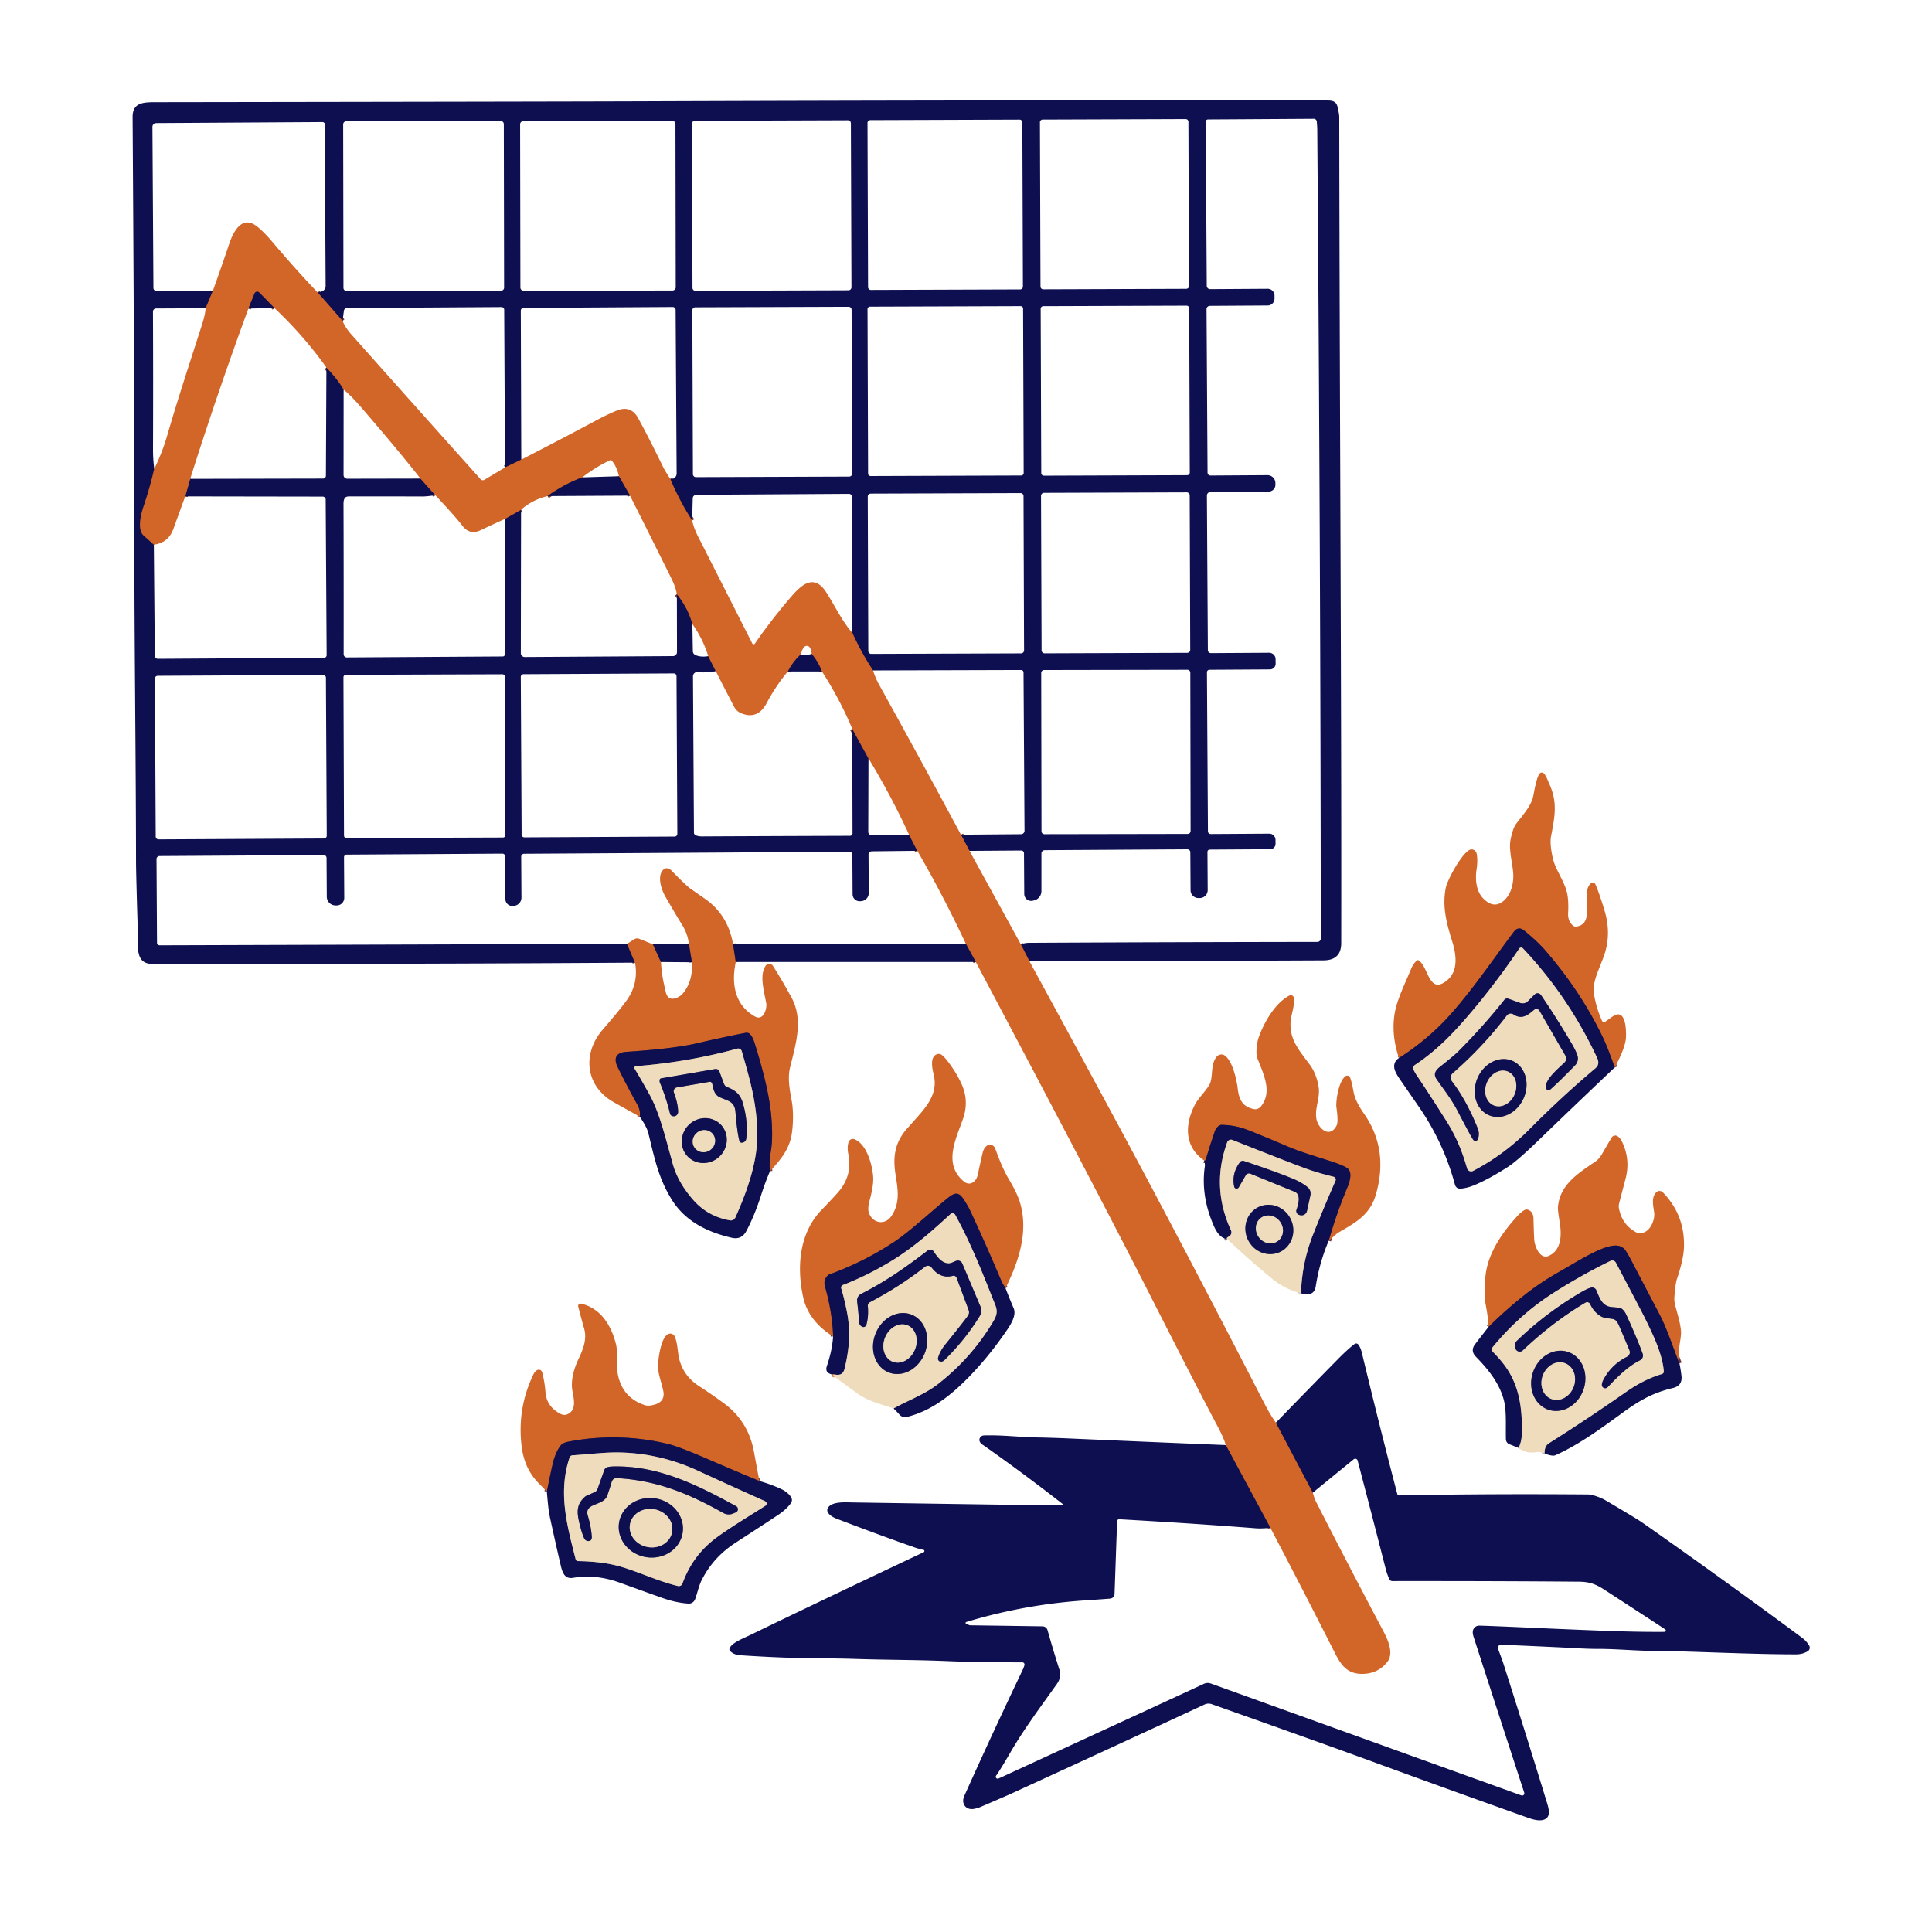 <?xml version="1.0" encoding="UTF-8" standalone="no"?>
<!DOCTYPE svg PUBLIC "-//W3C//DTD SVG 1.0//EN" "http://www.w3.org/TR/2001/REC-SVG-20010904/DTD/svg10.dtd">
<svg xmlns="http://www.w3.org/2000/svg" version="1.0" viewBox="0.00 0.00 800.00 800.00">
<g stroke-width="2.00" fill="none" stroke-linecap="butt">
<path stroke="#703a3c" d="
  M 426.22 397.95
  L 422.67 390.96"
/>
<path stroke="#703a3c" d="
  M 401.45 352.33
  L 397.91 345.63"
/>
<path stroke="#703a3c" d="
  M 361.50 277.61
  Q 356.65 270.26 352.93 262.05"
/>
<path stroke="#703a3c" d="
  M 286.60 215.55
  Q 281.23 207.20 277.54 198.29"
/>
<path stroke="#703a3c" d="
  M 215.85 190.33
  L 209.11 193.58"
/>
<path stroke="#703a3c" d="
  M 141.86 132.88
  L 131.55 121.13"
/>
<path stroke="#703a3c" d="
  M 88.09 120.58
  L 85.16 127.63"
/>
<path stroke="#703a3c" d="
  M 63.87 194.17
  Q 62.11 201.85 59.35 210.01
  C 58.32 213.07 56.79 219.37 59.50 221.75
  Q 61.86 223.83 63.71 225.54"
/>
<path stroke="#703a3c" d="
  M 76.70 205.54
  L 78.76 198.28"
/>
<path stroke="#703a3c" d="
  M 135.16 152.18
  Q 139.92 157.13 142.29 161.33"
/>
<path stroke="#703a3c" d="
  M 174.10 198.17
  L 180.27 205.06"
/>
<path stroke="#703a3c" d="
  M 209.02 214.90
  L 215.76 211.07"
/>
<path stroke="#703a3c" d="
  M 280.28 246.03
  Q 285.00 251.93 286.70 258.41"
/>
<path stroke="#703a3c" d="
  M 293.26 271.71
  L 296.35 277.82"
/>
<path stroke="#703a3c" d="
  M 352.90 301.80
  L 359.62 314.04"
/>
<path stroke="#703a3c" d="
  M 376.55 345.90
  L 379.84 352.30"
/>
<path stroke="#703a3c" d="
  M 259.64 390.82
  L 262.94 398.62"
/>
<path stroke="#703a3c" d="
  M 528.33 589.10
  L 543.61 618.06"
/>
<path stroke="#703a3c" d="
  M 526.03 632.63
  L 507.57 598.38"
/>
<path stroke="#703a3c" d="
  M 404.05 398.33
  L 399.93 390.79"
/>
<path stroke="#703a3c" d="
  M 340.35 278.04
  Q 338.78 273.94 336.09 270.78"
/>
<path stroke="#703a3c" d="
  M 331.62 270.98
  Q 328.51 273.73 326.23 278.03"
/>
<path stroke="#703a3c" d="
  M 260.87 205.22
  L 256.28 197.20"
/>
<path stroke="#703a3c" d="
  M 241.12 197.67
  Q 233.66 200.40 226.70 205.41"
/>
<path stroke="#703a3c" d="
  M 113.61 127.53
  L 107.37 121.15
  A 1.20 1.20 0.0 0 0 105.40 121.53
  L 102.86 127.77"
/>
<path stroke="#703a3c" d="
  M 303.52 390.78
  L 304.67 398.34"
/>
<path stroke="#703a3c" d="
  M 318.83 484.98
  Q 318.39 481.64 319.26 476.25
  C 320.00 471.66 319.76 464.99 319.04 459.25
  Q 317.71 448.60 312.44 431.83
  Q 311.73 429.57 310.69 428.34
  A 2.02 2.02 0.0 0 0 308.76 427.67
  Q 299.63 429.43 288.28 432.07
  Q 279.03 434.22 259.29 435.55
  C 255.21 435.82 253.95 438.12 255.72 441.76
  Q 259.40 449.30 263.89 457.36
  Q 265.33 459.95 264.89 462.37"
/>
<path stroke="#703a3c" d="
  M 270.36 391.03
  L 273.69 398.35"
/>
<path stroke="#703a3c" d="
  M 286.51 398.45
  L 285.21 390.70"
/>
<path stroke="#703a3c" d="
  M 668.66 441.96
  C 667.00 437.62 665.49 433.24 663.63 429.38
  Q 654.56 410.58 640.15 393.87
  Q 636.62 389.78 631.15 385.34
  Q 628.71 383.35 626.83 385.85
  C 618.37 397.12 611.04 407.99 601.88 418.61
  Q 592.02 430.04 579.26 438.10"
/>
<path stroke="#703a3c" d="
  M 550.19 513.78
  Q 553.40 502.53 557.83 491.90
  C 558.79 489.62 560.27 485.33 557.82 483.66
  Q 556.17 482.54 551.52 481.00
  C 545.44 478.99 538.87 477.18 532.48 474.43
  Q 524.42 470.97 516.99 468.02
  Q 511.46 465.83 505.84 465.80
  A 1.74 1.67 -59.7 0 0 504.89 466.07
  Q 503.56 466.90 503.00 468.54
  Q 500.68 475.34 499.39 479.83
  Q 499.13 480.74 498.64 480.55"
/>
<path stroke="#7e7686" d="
  M 538.72 535.51
  Q 539.08 522.86 543.77 511.04
  Q 548.15 499.99 553.01 488.91
  A 1.20 1.19 -71.5 0 0 552.20 487.27
  Q 545.34 485.60 540.17 483.68
  Q 531.98 480.64 510.32 472.03
  A 1.65 1.65 0.0 0 0 508.16 473.00
  Q 501.44 491.46 509.73 509.47
  A 1.93 1.93 0.0 0 1 508.89 511.98
  Q 507.60 512.67 508.14 513.05"
/>
<path stroke="#703a3c" d="
  M 416.36 533.41
  Q 415.13 531.54 414.62 530.35
  Q 408.06 514.82 401.72 501.28
  Q 400.77 499.27 399.07 496.66
  C 397.15 493.73 395.61 493.66 393.08 495.61
  C 387.52 499.90 377.19 509.65 370.18 514.28
  Q 357.83 522.46 343.45 527.71
  A 1.99 1.97 -77.3 0 0 342.73 528.17
  Q 340.87 530.09 341.59 532.64
  Q 344.71 543.60 344.97 553.40"
/>
<path stroke="#7e7686" d="
  M 370.07 583.19
  C 376.28 579.70 382.84 577.46 388.51 573.02
  Q 402.32 562.21 411.26 547.22
  C 412.74 544.74 413.16 543.02 412.12 540.39
  C 407.35 528.38 402.19 515.09 395.54 503.03
  A 1.26 1.26 0.0 0 0 393.58 502.71
  C 385.91 509.80 378.11 516.66 369.08 522.16
  Q 359.26 528.15 349.04 532.09
  A 1.17 1.17 0.0 0 0 348.34 533.52
  Q 349.64 537.82 350.71 543.30
  C 352.32 551.55 351.64 558.82 349.72 566.74
  C 349.16 569.06 347.74 569.58 345.53 569.13"
/>
<path stroke="#703a3c" d="
  M 345.53 569.13
  Q 344.90 569.02 344.32 569.11"
/>
<path stroke="#e1a172" d="
  M 344.74 569.43
  Q 345.30 569.30 345.53 569.13"
/>
<path stroke="#703a3c" d="
  M 695.41 564.57
  C 692.66 557.79 690.31 550.23 687.18 544.27
  Q 684.21 538.61 675.77 522.46
  Q 673.06 517.29 672.19 516.79
  A 7.70 1.36 28.6 0 0 671.24 516.26
  C 666.41 513.64 653.80 522.03 645.93 526.46
  Q 637.93 530.96 631.11 536.37
  Q 623.41 542.48 616.32 549.51"
/>
<path stroke="#7e7686" d="
  M 639.57 601.80
  Q 639.50 598.81 641.37 597.63
  Q 657.43 587.48 673.31 576.38
  C 678.08 573.05 683.00 570.48 688.17 568.96
  A 1.09 1.09 0.0 0 0 688.94 567.82
  C 688.32 560.50 684.53 552.73 680.89 545.36
  Q 679.60 542.76 669.09 522.84
  A 1.69 1.69 0.0 0 0 666.86 522.11
  Q 655.31 527.74 643.77 535.03
  Q 629.42 544.08 618.16 557.73
  A 1.60 1.60 0.0 0 0 618.25 559.87
  Q 620.68 562.33 622.53 564.72
  C 629.10 573.17 630.37 582.92 630.17 593.50
  Q 630.11 596.96 628.81 599.53"
/>
<path stroke="#703a3c" d="
  M 314.44 613.25
  Q 303.83 608.84 293.38 604.32
  Q 281.53 599.19 277.17 598.07
  C 263.57 594.59 248.59 594.31 235.04 597.04
  Q 232.96 597.46 232.00 598.76
  Q 229.86 601.70 228.80 606.41
  Q 227.55 611.96 226.44 617.66"
/>
<path stroke="#7e7686" d="
  M 630.19 392.42
  A 0.91 0.91 0.0 0 0 629.10 392.76
  Q 619.68 406.70 609.26 419.03
  C 601.46 428.26 594.78 435.07 585.88 440.98
  A 1.59 1.59 0.0 0 0 585.35 443.04
  Q 586.12 444.52 586.67 445.32
  Q 591.53 452.49 598.96 464.24
  C 602.98 470.62 605.54 476.92 607.47 483.76
  A 1.76 1.76 0.0 0 0 609.98 484.84
  Q 622.84 478.14 633.32 467.56
  Q 646.85 453.92 660.47 442.48
  C 662.81 440.52 661.61 438.59 660.53 436.35
  Q 648.88 412.08 630.71 392.80
  Q 630.43 392.51 630.19 392.42"
/>
<path stroke="#7e7686" d="
  M 648.23 437.15
  A 2.29 2.29 0.0 0 1 647.86 439.92
  C 645.30 442.45 640.37 446.36 640.00 449.97
  A 1.23 1.19 87.2 0 0 641.43 451.31
  Q 641.85 451.22 642.04 451.05
  Q 645.68 447.83 652.22 441.10
  A 4.05 4.05 0.0 0 0 653.18 437.07
  Q 652.57 435.14 650.83 432.18
  Q 644.49 421.40 638.08 412.04
  A 1.70 1.70 0.0 0 0 635.47 411.80
  L 632.70 414.57
  A 3.14 3.12 32.3 0 1 629.43 415.30
  L 624.55 413.54
  A 1.45 1.44 28.9 0 0 622.93 414.00
  Q 614.30 424.88 603.99 435.24
  Q 602.28 436.97 596.33 441.69
  C 594.48 443.16 593.37 444.73 594.87 446.87
  C 598.34 451.85 601.01 455.09 603.69 460.27
  Q 608.68 469.88 609.99 471.90
  A 1.12 1.12 0.0 0 0 611.99 471.65
  L 612.02 471.56
  A 6.15 6.15 0.0 0 0 611.91 467.28
  Q 607.20 455.53 601.21 447.76
  A 2.49 2.48 50.6 0 1 601.54 444.36
  Q 614.00 433.52 623.91 420.49
  A 2.06 2.05 35.5 0 1 626.69 420.03
  C 630.14 422.35 632.66 420.32 635.25 418.12
  A 1.47 1.47 0.0 0 1 637.47 418.51
  L 648.23 437.15"
/>
<path stroke="#7e7686" d="
  M 616.531 461.78
  A 12.26 10.42 113.3 0 0 630.95 454.642
  A 12.26 10.42 113.3 0 0 626.229 439.26
  A 12.26 10.42 113.3 0 0 611.81 446.398
  A 12.26 10.42 113.3 0 0 616.531 461.78"
/>
<path stroke="#7e7686" d="
  M 262.78 442.51
  Q 265.64 447.26 268.80 452.95
  C 273.08 460.64 275.31 470.18 278.59 481.98
  Q 280.74 489.69 287.10 496.91
  Q 293.11 503.72 302.25 505.32
  A 2.07 2.07 0.0 0 0 304.50 504.13
  C 308.95 494.20 313.36 482.21 313.54 471.18
  C 313.76 458.06 310.69 447.59 307.15 435.28
  A 1.54 1.53 74.3 0 0 305.27 434.22
  Q 284.95 439.80 263.31 441.48
  A 0.68 0.68 0.0 0 0 262.78 442.51"
/>
<path stroke="#7e7686" d="
  M 273.15 447.20
  Q 273.10 447.92 273.23 448.24
  Q 275.87 454.61 277.43 461.06
  Q 277.67 462.08 278.84 462.21
  A 1.80 1.74 -86.9 0 0 280.78 460.41
  Q 280.79 457.11 279.04 452.38
  A 1.58 1.58 0.0 0 1 280.26 450.28
  L 293.76 447.96
  A 1.02 1.01 80.2 0 1 294.94 448.80
  C 295.31 450.98 295.87 453.32 297.98 454.31
  C 301.43 455.93 304.19 455.92 304.55 460.51
  Q 305.14 467.99 306.05 471.95
  Q 306.29 472.99 306.83 473.11
  A 1.89 1.80 -80.8 0 0 309.00 471.46
  Q 309.84 464.28 307.54 456.59
  C 306.44 452.90 304.27 451.39 301.04 450.11
  A 2.17 2.15 -89.8 0 1 299.80 448.85
  L 297.89 443.70
  A 1.62 1.61 74.9 0 0 296.11 442.67
  L 273.78 446.51
  A 0.76 0.75 -3.0 0 0 273.15 447.20"
/>
<path stroke="#7e7686" d="
  M 298.602 465.848
  A 9.50 9.12 -42.7 0 0 285.435 465.588
  A 9.50 9.12 -42.7 0 0 284.638 478.733
  A 9.50 9.12 -42.7 0 0 297.805 478.992
  A 9.50 9.12 -42.7 0 0 298.602 465.848"
/>
<path stroke="#7e7686" d="
  M 618.529 457.703
  A 7.58 6.22 112.5 0 0 627.177 453.08
  A 7.58 6.22 112.5 0 0 624.331 443.697
  A 7.58 6.22 112.5 0 0 615.683 448.32
  A 7.58 6.22 112.5 0 0 618.529 457.703"
/>
<path stroke="#7e7686" d="
  M 295.251 469.712
  A 4.71 4.52 -36.6 0 0 288.775 468.891
  A 4.71 4.52 -36.6 0 0 287.689 475.328
  A 4.71 4.52 -36.6 0 0 294.165 476.149
  A 4.71 4.52 -36.6 0 0 295.251 469.712"
/>
<path stroke="#7e7686" d="
  M 512.94 491.66
  L 515.82 486.68
  A 1.58 1.58 0.0 0 1 517.79 486.01
  Q 526.77 489.69 536.04 493.45
  Q 539.06 494.67 536.87 500.88
  A 1.70 1.70 0.0 0 0 538.11 503.10
  L 538.45 503.18
  A 2.30 2.29 -77.5 0 0 541.18 501.44
  L 542.61 494.97
  A 3.44 3.43 -64.4 0 0 541.42 491.57
  Q 538.98 489.59 535.39 488.10
  Q 528.73 485.33 515.08 480.75
  A 1.49 1.48 27.5 0 0 513.42 481.27
  Q 509.91 485.99 511.05 491.36
  A 1.03 1.02 -35.9 0 0 512.94 491.66"
/>
<path stroke="#7e7686" d="
  M 530.222 518.3
  A 10.30 9.83 63.4 0 0 534.399 504.688
  A 10.30 9.83 63.4 0 0 520.998 499.88
  A 10.30 9.83 63.4 0 0 516.821 513.491
  A 10.30 9.83 63.4 0 0 530.222 518.3"
/>
<path stroke="#7e7686" d="
  M 529.05 513.932
  A 5.93 5.44 54.9 0 0 530.091 505.952
  A 5.93 5.44 54.9 0 0 522.23 504.228
  A 5.93 5.44 54.9 0 0 521.189 512.208
  A 5.93 5.44 54.9 0 0 529.05 513.932"
/>
<path stroke="#7e7686" d="
  M 390.06 563.77
  L 390.29 563.70
  A 2.10 2.05 -76.1 0 0 391.05 563.23
  Q 399.84 554.53 405.69 544.93
  A 4.33 4.33 0.0 0 0 405.98 541.00
  L 398.46 523.19
  A 2.00 2.00 0.0 0 0 395.89 522.11
  C 394.98 522.41 393.75 523.21 392.63 523.14
  C 389.84 522.96 388.10 520.41 386.56 518.17
  A 1.65 1.65 0.0 0 0 384.19 517.78
  C 374.46 525.23 366.28 530.88 356.58 535.77
  A 3.06 3.06 0.0 0 0 354.92 538.87
  Q 355.48 543.44 355.74 547.45
  Q 355.83 548.79 357.02 549.38
  A 1.29 1.21 -69.3 0 0 358.75 548.53
  Q 359.74 545.01 359.34 540.84
  A 1.66 1.65 73.3 0 1 360.21 539.21
  Q 372.62 532.69 383.02 524.54
  A 1.97 1.96 52.3 0 1 385.79 524.90
  Q 389.42 529.64 394.54 528.29
  A 1.33 1.32 72.3 0 1 396.12 529.11
  L 401.11 542.52
  A 2.48 2.47 52.5 0 1 400.81 544.82
  Q 399.00 547.34 391.46 556.70
  Q 389.22 559.47 388.44 562.24
  A 1.26 1.26 0.0 0 0 390.06 563.77"
/>
<path stroke="#7e7686" d="
  M 368.028 568.303
  A 12.86 10.96 111.4 0 0 382.924 560.329
  A 12.86 10.96 111.4 0 0 377.412 544.357
  A 12.86 10.96 111.4 0 0 362.516 552.331
  A 12.86 10.96 111.4 0 0 368.028 568.303"
/>
<path stroke="#7e7686" d="
  M 663.32 573.65
  A 1.38 1.38 0.0 0 0 665.67 574.42
  C 669.09 570.88 673.52 566.06 679.09 563.27
  A 2.21 2.21 0.0 0 0 680.18 560.54
  Q 677.81 554.01 673.40 544.40
  Q 672.61 542.68 671.40 541.85
  A 1.98 1.93 -24.3 0 0 670.49 541.52
  Q 668.09 541.28 667.44 541.23
  C 663.41 540.95 662.34 537.46 661.00 534.28
  A 1.87 1.87 0.0 0 0 658.76 533.20
  Q 657.19 533.65 655.12 534.85
  Q 640.20 543.53 628.11 555.22
  A 2.84 2.82 52.5 0 0 627.66 558.71
  L 627.71 558.79
  A 1.83 1.83 0.0 0 0 630.54 559.17
  Q 642.94 547.42 656.48 539.38
  A 1.41 1.40 -27.3 0 1 658.47 540.01
  Q 659.97 543.33 662.94 545.08
  C 664.47 545.99 666.74 545.86 668.10 546.24
  A 2.41 2.28 70.8 0 1 668.99 546.70
  Q 669.74 547.33 670.55 549.22
  Q 673.79 556.84 674.73 559.17
  A 2.09 2.09 0.0 0 1 673.72 561.82
  Q 667.50 564.92 664.18 570.88
  Q 663.19 572.65 663.32 573.65"
/>
<path stroke="#7e7686" d="
  M 641.086 583.707
  A 12.63 11.05 109.2 0 0 655.675 575.414
  A 12.63 11.05 109.2 0 0 649.394 559.852
  A 12.63 11.05 109.2 0 0 634.805 568.146
  A 12.63 11.05 109.2 0 0 641.086 583.707"
/>
<path stroke="#7e7686" d="
  M 369.539 563.819
  A 8.14 6.66 112.7 0 0 378.824 558.88
  A 8.14 6.66 112.7 0 0 375.821 548.801
  A 8.14 6.66 112.7 0 0 366.536 553.74
  A 8.14 6.66 112.7 0 0 369.539 563.819"
/>
<path stroke="#7e7686" d="
  M 642.362 579.283
  A 7.93 6.81 111.2 0 0 651.579 574.353
  A 7.93 6.81 111.2 0 0 648.098 564.497
  A 7.93 6.81 111.2 0 0 638.881 569.427
  A 7.93 6.81 111.2 0 0 642.362 579.283"
/>
<path stroke="#7e7686" d="
  M 239.30 646.41
  Q 248.76 646.57 255.66 648.35
  C 263.39 650.35 272.27 654.73 280.72 656.73
  A 1.60 1.59 16.4 0 0 282.58 655.72
  Q 286.88 643.80 296.93 636.49
  C 302.68 632.30 310.75 627.43 316.96 623.49
  A 1.04 1.03 53.1 0 0 317.18 621.92
  Q 316.95 621.67 316.53 621.49
  Q 301.43 614.73 289.19 609.08
  Q 273.59 601.87 257.01 601.45
  C 250.98 601.29 245.62 602.02 237.00 602.63
  A 1.30 1.30 0.0 0 0 235.86 603.50
  C 231.03 617.91 234.73 631.43 238.37 645.68
  A 0.97 0.96 -6.6 0 0 239.30 646.41"
/>
<path stroke="#7e7686" d="
  M 304.81 623.68
  C 288.87 614.95 272.69 606.82 254.02 607.23
  Q 251.91 607.27 251.09 607.72
  A 1.95 1.90 -5.4 0 0 250.20 608.77
  L 247.43 616.56
  A 2.30 2.29 87.8 0 1 246.20 617.89
  L 242.62 619.48
  A 0.54 0.44 6.0 0 0 242.45 619.59
  C 238.18 623.17 238.96 626.89 240.20 631.87
  Q 240.97 634.96 241.90 636.99
  A 1.88 1.80 64.2 0 0 244.39 637.92
  Q 245.12 637.55 245.04 636.23
  Q 244.77 632.26 243.39 627.58
  C 241.79 622.13 249.91 623.75 251.48 619.21
  Q 252.65 615.83 253.31 613.53
  A 2.03 2.03 0.0 0 1 255.39 612.06
  C 271.79 612.97 284.83 618.25 299.51 626.49
  A 4.60 4.60 0.0 0 0 303.56 626.72
  L 304.68 626.24
  A 1.43 1.42 48.0 0 0 304.81 623.68"
/>
<path stroke="#7e7686" d="
  M 282.635 634.889
  A 13.33 12.31 9.8 0 0 271.595 620.49
  A 13.33 12.31 9.8 0 0 256.365 630.351
  A 13.33 12.31 9.8 0 0 267.405 644.75
  A 13.33 12.31 9.8 0 0 282.635 634.889"
/>
<path stroke="#7e7686" d="
  M 278.278 634.518
  A 8.87 7.94 11.3 0 0 271.136 624.994
  A 8.87 7.94 11.3 0 0 260.882 631.042
  A 8.87 7.94 11.3 0 0 268.024 640.566
  A 8.87 7.94 11.3 0 0 278.278 634.518"
/>
</g>
<g>
<path fill="#0d0f50" d="
  M 426.22 397.95
  L 422.67 390.96
  Q 424.68 390.42 426.00 390.41
  Q 478.94 390.12 545.49 390.03
  A 1.42 1.42 0.0 0 0 546.91 388.61
  Q 546.81 229.15 545.45 53.50
  Q 545.44 52.41 545.25 50.31
  A 1.24 1.23 87.2 0 0 544.01 49.18
  L 500.20 49.45
  A 0.95 0.95 0.0 0 0 499.26 50.40
  L 499.69 118.34
  A 1.40 1.39 89.6 0 0 501.09 119.73
  L 524.91 119.58
  A 2.82 2.82 0.0 0 1 527.75 122.38
  L 527.75 123.62
  A 2.86 2.85 89.7 0 1 524.91 126.50
  L 500.96 126.65
  A 1.37 1.37 0.0 0 0 499.60 128.03
  L 500.02 195.71
  A 1.21 1.20 89.5 0 0 501.23 196.91
  L 524.83 196.76
  A 3.26 3.26 0.0 0 1 528.11 200.00
  L 528.12 200.71
  A 2.83 2.83 0.0 0 1 525.30 203.56
  L 501.24 203.71
  A 1.50 1.50 0.0 0 0 499.75 205.22
  L 500.15 269.20
  A 1.26 1.25 89.5 0 0 501.41 270.45
  L 525.51 270.30
  A 2.66 2.65 -0.3 0 1 528.19 272.94
  L 528.21 274.82
  A 2.36 2.36 0.0 0 1 525.87 277.19
  L 500.79 277.34
  A 1.03 1.03 0.0 0 0 499.77 278.37
  L 500.18 344.22
  A 1.15 1.15 0.0 0 0 501.34 345.36
  L 525.58 345.21
  A 2.57 2.57 0.0 0 1 528.16 347.76
  L 528.17 349.43
  A 2.20 2.20 0.0 0 1 525.98 351.64
  L 500.92 351.80
  A 0.95 0.94 -90.0 0 0 499.98 352.75
  L 500.08 368.55
  A 3.30 3.30 0.0 0 1 496.80 371.87
  L 496.26 371.87
  A 3.25 3.25 0.0 0 1 492.99 368.64
  L 492.89 352.90
  A 1.22 1.22 0.0 0 0 491.66 351.68
  L 432.59 352.04
  A 1.38 1.37 89.8 0 0 431.23 353.42
  L 431.23 368.98
  A 3.98 3.97 85.0 0 1 427.95 372.90
  L 427.66 372.97
  A 2.87 2.87 0.0 0 1 424.12 370.19
  L 424.01 353.29
  A 1.12 1.12 0.0 0 0 422.89 352.18
  L 401.45 352.33
  L 397.91 345.63
  L 422.80 345.43
  A 1.45 1.44 -0.6 0 0 424.23 343.98
  L 423.82 278.44
  A 1.02 1.02 0.0 0 0 422.80 277.43
  L 361.50 277.61
  Q 356.65 270.26 352.93 262.05
  L 352.77 205.71
  A 1.23 1.22 -0.2 0 0 351.53 204.49
  L 288.33 204.88
  A 1.49 1.48 0.6 0 0 286.85 206.32
  L 286.60 215.55
  Q 281.23 207.20 277.54 198.29
  Q 279.50 198.55 280.12 196.63
  A 1.48 1.27 -40.7 0 0 280.18 196.23
  L 279.76 128.31
  A 1.20 1.20 0.0 0 0 278.55 127.12
  L 216.75 127.50
  A 1.11 1.11 0.0 0 0 215.65 128.61
  L 215.85 190.33
  L 209.11 193.58
  L 208.78 128.25
  A 1.11 1.10 0.0 0 0 207.67 127.15
  L 143.69 127.55
  A 1.31 1.31 0.0 0 0 142.40 128.69
  L 141.86 132.88
  L 131.55 121.13
  Q 134.85 120.61 134.84 118.50
  Q 134.63 83.25 134.54 51.57
  A 1.03 1.03 0.0 0 0 133.50 50.54
  L 64.66 50.96
  A 1.56 1.55 89.6 0 0 63.12 52.53
  L 63.53 119.20
  A 1.41 1.41 0.0 0 0 64.94 120.60
  L 88.09 120.58
  L 85.16 127.63
  L 64.64 127.73
  A 1.30 1.30 0.0 0 0 63.34 129.04
  Q 63.47 157.69 63.36 186.00
  Q 63.34 189.95 63.87 194.17
  Q 62.11 201.85 59.35 210.01
  C 58.32 213.07 56.79 219.37 59.50 221.75
  Q 61.86 223.83 63.71 225.54
  L 64.11 271.54
  A 1.28 1.28 0.0 0 0 65.40 272.80
  L 134.21 272.37
  A 1.05 1.05 0.0 0 0 135.26 271.31
  L 134.86 206.86
  A 1.25 1.24 0.0 0 0 133.62 205.63
  L 76.70 205.54
  L 78.76 198.28
  L 133.77 198.17
  A 1.19 1.18 -90.0 0 0 134.95 196.98
  L 135.16 152.18
  Q 139.92 157.13 142.29 161.33
  L 142.26 196.70
  A 1.54 1.53 -0.0 0 0 143.80 198.23
  L 174.10 198.17
  L 180.27 205.06
  Q 176.62 205.58 175.00 205.58
  Q 161.18 205.53 144.69 205.54
  Q 143.19 205.54 142.73 206.31
  Q 142.24 207.12 142.24 208.50
  Q 142.33 233.83 142.30 270.92
  A 1.31 1.30 89.8 0 0 143.61 272.23
  L 208.16 271.83
  A 0.96 0.96 0.0 0 0 209.11 270.87
  L 209.02 214.90
  L 215.76 211.07
  L 215.66 270.44
  A 1.62 1.61 -0.0 0 0 217.29 272.06
  L 278.66 271.68
  A 1.68 1.68 0.0 0 0 280.33 270.00
  L 280.28 246.03
  Q 285.00 251.93 286.70 258.41
  L 286.89 269.64
  A 1.78 1.78 0.0 0 0 287.88 271.20
  Q 289.98 272.21 293.26 271.71
  L 296.35 277.82
  Q 292.50 278.70 288.93 278.28
  A 1.78 1.78 0.0 0 0 286.95 280.06
  L 287.35 344.79
  A 1.16 1.15 -76.4 0 0 287.95 345.79
  Q 288.97 346.35 290.75 346.34
  Q 310.76 346.23 351.99 346.09
  A 1.02 1.02 0.0 0 0 353.01 345.06
  L 352.90 301.80
  L 359.62 314.04
  L 359.53 344.44
  A 1.46 1.46 0.0 0 0 360.99 345.90
  L 376.55 345.90
  L 379.84 352.30
  L 361.05 352.51
  A 1.42 1.42 0.0 0 0 359.64 353.94
  L 359.74 369.79
  A 3.34 3.34 0.0 0 1 356.67 373.14
  L 356.17 373.18
  A 2.89 2.89 0.0 0 1 353.04 370.32
  L 352.94 353.90
  A 1.22 1.22 0.0 0 0 351.72 352.69
  L 217.00 353.53
  A 1.19 1.19 0.0 0 0 215.82 354.73
  L 215.92 371.68
  A 3.41 3.41 0.0 0 1 212.84 375.10
  L 212.40 375.14
  A 2.86 2.85 -2.9 0 1 209.27 372.32
  L 209.16 354.58
  A 1.11 1.10 0.0 0 0 208.05 353.48
  L 143.51 353.88
  A 1.07 1.07 0.0 0 0 142.45 354.96
  L 142.55 371.78
  A 3.13 3.12 89.6 0 1 139.45 374.93
  L 138.97 374.93
  A 3.63 3.62 -0.3 0 1 135.32 371.33
  L 135.22 355.26
  A 1.22 1.21 89.5 0 0 134.00 354.05
  L 66.04 354.47
  A 1.24 1.24 0.0 0 0 64.81 355.72
  L 65.02 390.38
  A 1.06 1.05 89.5 0 0 66.08 391.43
  L 259.64 390.82
  L 262.94 398.62
  Q 162.80 399.26 63.07 399.14
  C 55.82 399.13 57.26 391.62 57.11 386.84
  Q 56.34 362.21 56.33 356.50
  C 56.26 310.13 55.63 267.35 55.63 221.84
  Q 55.63 157.18 54.91 48.51
  C 54.86 42.08 59.87 42.31 65.36 42.30
  Q 228.12 42.07 262.50 41.95
  Q 421.84 41.38 549.75 41.61
  C 551.72 41.61 553.29 41.99 553.81 44.11
  Q 554.55 47.10 554.56 48.50
  C 554.74 177.64 555.52 290.16 555.37 390.56
  Q 555.36 397.64 548.00 397.67
  Q 487.81 397.96 426.22 397.95
  Z
  M 492.091 50.423
  A 1.13 1.13 0.0 0 0 490.957 49.297
  L 431.738 49.504
  A 1.13 1.13 0.0 0 0 430.611 50.638
  L 430.849 118.677
  A 1.13 1.13 0.0 0 0 431.983 119.803
  L 491.202 119.596
  A 1.13 1.13 0.0 0 0 492.329 118.463
  L 492.091 50.423
  Z
  M 423.331 50.678
  A 1.16 1.16 0.0 0 0 422.167 49.522
  L 360.368 49.738
  A 1.16 1.16 0.0 0 0 359.212 50.902
  L 359.449 118.902
  A 1.16 1.16 0.0 0 0 360.613 120.058
  L 422.413 119.842
  A 1.16 1.16 0.0 0 0 423.568 118.678
  L 423.331 50.678
  Z
  M 352.331 51.015
  A 1.22 1.22 0.0 0 0 351.107 49.8
  L 287.727 50.021
  A 1.22 1.22 0.0 0 0 286.512 51.245
  L 286.749 119.205
  A 1.22 1.22 0.0 0 0 287.973 120.42
  L 351.353 120.199
  A 1.22 1.22 0.0 0 0 352.568 118.975
  L 352.331 51.015
  Z
  M 208.621 51.372
  A 1.25 1.25 0.0 0 0 207.369 50.124
  L 143.349 50.236
  A 1.25 1.25 0.0 0 0 142.101 51.488
  L 142.219 119.228
  A 1.25 1.25 0.0 0 0 143.471 120.476
  L 207.491 120.364
  A 1.25 1.25 0.0 0 0 208.739 119.112
  L 208.621 51.372
  Z
  M 279.691 51.354
  A 1.34 1.34 0.0 0 0 278.349 50.016
  L 216.709 50.124
  A 1.34 1.34 0.0 0 0 215.371 51.466
  L 215.489 119.066
  A 1.34 1.34 0.0 0 0 216.831 120.404
  L 278.471 120.296
  A 1.34 1.34 0.0 0 0 279.809 118.954
  L 279.691 51.354
  Z
  M 492.421 127.653
  A 1.09 1.09 0.0 0 0 491.327 126.567
  L 432.008 126.774
  A 1.09 1.09 0.0 0 0 430.921 127.868
  L 431.159 195.887
  A 1.09 1.09 0.0 0 0 432.253 196.973
  L 491.572 196.766
  A 1.09 1.09 0.0 0 0 492.659 195.673
  L 492.421 127.653
  Z
  M 423.641 127.788
  A 1.03 1.03 0.0 0 0 422.607 126.761
  L 360.248 126.979
  A 1.03 1.03 0.0 0 0 359.221 128.013
  L 359.459 196.092
  A 1.03 1.03 0.0 0 0 360.493 197.119
  L 422.852 196.901
  A 1.03 1.03 0.0 0 0 423.879 195.867
  L 423.641 127.788
  Z
  M 352.621 128.255
  A 1.23 1.23 0.0 0 0 351.387 127.029
  L 287.908 127.251
  A 1.23 1.23 0.0 0 0 286.682 128.485
  L 286.919 196.345
  A 1.23 1.23 0.0 0 0 288.153 197.571
  L 351.632 197.349
  A 1.23 1.23 0.0 0 0 352.858 196.115
  L 352.621 128.255
  Z
  M 492.628 205.103
  A 1.24 1.24 0.0 0 0 491.384 203.867
  L 432.304 204.073
  A 1.24 1.24 0.0 0 0 431.068 205.318
  L 431.292 269.297
  A 1.24 1.24 0.0 0 0 432.536 270.533
  L 491.616 270.327
  A 1.24 1.24 0.0 0 0 492.851 269.082
  L 492.628 205.103
  Z
  M 423.818 205.398
  A 1.23 1.23 0.0 0 0 422.584 204.172
  L 360.544 204.388
  A 1.23 1.23 0.0 0 0 359.319 205.623
  L 359.542 269.542
  A 1.23 1.23 0.0 0 0 360.776 270.768
  L 422.816 270.551
  A 1.23 1.23 0.0 0 0 424.041 269.317
  L 423.818 205.398
  Z
  M 492.883 278.536
  A 1.20 1.20 0.0 0 0 491.681 277.338
  L 432.341 277.442
  A 1.20 1.20 0.0 0 0 431.143 278.644
  L 431.257 344.224
  A 1.20 1.20 0.0 0 0 432.459 345.422
  L 491.799 345.318
  A 1.20 1.20 0.0 0 0 492.997 344.116
  L 492.883 278.536
  Z
  M 280.129 279.972
  A 1.13 1.13 0.0 0 0 278.993 278.848
  L 216.774 279.173
  A 1.13 1.13 0.0 0 0 215.649 280.309
  L 215.991 345.608
  A 1.13 1.13 0.0 0 0 217.127 346.732
  L 279.346 346.407
  A 1.13 1.13 0.0 0 0 280.471 345.271
  L 280.129 279.972
  Z
  M 209.055 280.214
  A 1.02 1.02 0.0 0 0 208.032 279.197
  L 143.232 279.423
  A 1.02 1.02 0.0 0 0 142.216 280.447
  L 142.445 346.007
  A 1.02 1.02 0.0 0 0 143.468 347.023
  L 208.268 346.797
  A 1.02 1.02 0.0 0 0 209.284 345.773
  L 209.055 280.214
  Z
  M 134.958 280.625
  A 1.16 1.16 0.0 0 0 133.792 279.471
  L 65.293 279.83
  A 1.16 1.16 0.0 0 0 64.139 280.996
  L 64.482 346.415
  A 1.16 1.16 0.0 0 0 65.648 347.569
  L 134.147 347.21
  A 1.16 1.16 0.0 0 0 135.301 346.044
  L 134.958 280.625
  Z"
/>
<path fill="#d26528" d="
  M 131.55 121.13
  L 141.86 132.88
  Q 143.00 135.70 145.49 138.50
  Q 172.06 168.36 199.00 198.43
  A 1.26 1.26 0.0 0 0 200.58 198.67
  L 209.11 193.58
  L 215.85 190.33
  Q 232.04 182.03 247.49 173.76
  Q 250.97 171.89 255.15 170.11
  Q 261.21 167.54 264.30 173.23
  Q 269.09 182.05 274.50 193.23
  Q 275.32 194.90 277.54 198.29
  Q 281.23 207.20 286.60 215.55
  Q 287.33 218.76 289.07 222.19
  Q 299.26 242.21 311.49 266.42
  A 0.64 0.64 0.0 0 0 312.59 266.49
  Q 319.52 256.42 327.95 246.69
  C 332.41 241.54 337.36 237.87 342.10 245.21
  C 345.62 250.65 348.57 257.07 352.93 262.05
  Q 356.65 270.26 361.50 277.61
  Q 362.53 280.82 363.91 283.32
  Q 381.27 314.64 397.91 345.63
  L 401.45 352.33
  L 422.67 390.96
  L 426.22 397.95
  Q 443.80 430.21 461.11 462.27
  C 482.22 501.37 505.25 545.55 523.74 581.49
  Q 525.92 585.74 528.33 589.10
  L 543.61 618.06
  Q 544.24 620.47 544.84 621.64
  Q 559.26 649.87 572.84 675.47
  C 574.66 678.90 577.27 684.65 574.44 688.20
  Q 570.44 693.21 563.76 693.12
  C 557.51 693.02 555.07 689.05 552.59 684.14
  Q 539.46 658.20 526.03 632.63
  L 507.57 598.38
  Q 506.74 595.44 504.24 590.73
  Q 495.57 574.41 474.69 533.30
  Q 453.09 490.79 404.05 398.33
  L 399.93 390.79
  Q 390.45 370.62 379.84 352.30
  L 376.55 345.90
  Q 368.94 329.34 359.62 314.04
  L 352.90 301.80
  Q 347.84 289.66 340.35 278.04
  Q 338.78 273.94 336.09 270.78
  Q 336.01 269.06 335.22 268.00
  A 1.42 1.41 -42.2 0 0 333.05 267.90
  Q 332.04 268.98 331.62 270.98
  Q 328.51 273.73 326.23 278.03
  Q 321.28 283.96 317.44 291.17
  Q 313.75 298.11 306.98 295.37
  Q 304.99 294.56 303.99 292.66
  Q 300.08 285.22 296.35 277.82
  L 293.26 271.71
  Q 291.15 264.70 286.70 258.41
  Q 285.00 251.93 280.28 246.03
  Q 279.73 243.01 278.07 239.66
  Q 269.36 222.07 260.87 205.22
  L 256.28 197.20
  Q 255.40 193.15 253.30 190.74
  A 0.61 0.60 -33.0 0 0 252.58 190.59
  Q 246.59 193.41 241.12 197.67
  Q 233.66 200.40 226.70 205.41
  Q 220.26 207.03 215.76 211.07
  L 209.02 214.90
  Q 204.21 217.07 199.02 219.54
  Q 194.53 221.67 191.52 217.75
  Q 188.43 213.73 180.27 205.06
  L 174.10 198.17
  Q 164.93 186.46 149.44 168.55
  Q 145.42 163.89 142.29 161.33
  Q 139.92 157.13 135.16 152.18
  Q 125.72 138.94 113.61 127.53
  L 107.37 121.15
  A 1.20 1.20 0.0 0 0 105.40 121.53
  L 102.86 127.77
  Q 90.02 162.71 78.76 198.28
  L 76.70 205.54
  Q 74.43 211.70 71.78 219.05
  Q 69.72 224.75 63.71 225.54
  Q 61.86 223.83 59.50 221.75
  C 56.79 219.37 58.32 213.07 59.35 210.01
  Q 62.11 201.85 63.87 194.17
  Q 67.25 187.26 69.27 180.23
  C 73.75 164.72 78.87 149.40 83.77 134.02
  Q 84.95 130.32 85.16 127.63
  L 88.09 120.58
  Q 91.59 110.83 94.99 100.77
  C 96.35 96.73 99.68 89.53 105.39 93.05
  Q 108.32 94.86 113.15 100.59
  Q 122.10 111.19 131.55 121.13
  Z"
/>
<path fill="#0d0f50" d="
  M 113.61 127.53
  L 102.86 127.77
  L 105.40 121.53
  A 1.20 1.20 0.0 0 1 107.37 121.15
  L 113.61 127.53
  Z"
/>
<path fill="#0d0f50" d="
  M 260.87 205.22
  L 226.70 205.41
  Q 233.66 200.40 241.12 197.67
  L 256.28 197.20
  L 260.87 205.22
  Z"
/>
<path fill="#0d0f50" d="
  M 340.35 278.04
  L 326.23 278.03
  Q 328.51 273.73 331.62 270.98
  Q 333.96 271.47 336.09 270.78
  Q 338.78 273.94 340.35 278.04
  Z"
/>
<path fill="#d26528" d="
  M 668.66 441.96
  C 667.00 437.62 665.49 433.24 663.63 429.38
  Q 654.56 410.58 640.15 393.87
  Q 636.62 389.78 631.15 385.34
  Q 628.71 383.35 626.83 385.85
  C 618.37 397.12 611.04 407.99 601.88 418.61
  Q 592.02 430.04 579.26 438.10
  Q 576.02 428.36 577.51 419.59
  C 578.49 413.76 581.92 407.01 584.41 400.94
  Q 585.08 399.32 586.60 397.77
  A 0.68 0.67 39.2 0 1 587.46 397.69
  C 591.24 400.24 591.63 410.36 597.53 407.08
  C 604.02 403.48 603.28 396.08 601.34 389.86
  C 598.87 381.93 597.19 375.39 598.63 367.79
  C 599.34 364.10 605.66 352.76 608.82 351.80
  A 2.23 2.06 76.8 0 1 611.48 353.59
  Q 611.97 356.35 611.43 359.87
  C 610.71 364.57 611.43 369.19 614.11 371.97
  Q 617.94 375.94 621.53 373.80
  C 625.64 371.34 627.01 365.63 626.54 360.98
  C 626.08 356.47 624.67 351.48 625.53 347.44
  Q 626.51 342.84 627.74 341.22
  C 631.22 336.61 634.21 333.52 635.00 329.07
  Q 636.19 322.43 637.35 320.50
  A 1.25 1.25 0.0 0 1 639.38 320.35
  C 640.36 321.52 640.92 323.24 641.51 324.54
  C 644.97 332.15 643.88 337.89 642.26 346.24
  Q 641.62 349.54 643.07 355.73
  C 644.05 359.94 647.78 364.96 648.86 369.65
  Q 649.59 372.78 649.32 378.13
  Q 649.15 381.53 651.46 383.36
  A 1.63 1.60 59.4 0 0 652.69 383.69
  C 661.16 382.43 654.07 370.05 658.71 365.79
  A 1.21 1.20 -33.1 0 1 660.63 366.19
  Q 662.24 369.88 664.40 377.05
  Q 667.44 387.16 663.93 396.44
  C 661.44 403.05 659.18 407.05 660.15 412.35
  Q 661.15 417.83 663.37 422.70
  A 0.91 0.90 -29.9 0 0 664.72 423.06
  Q 667.07 421.34 667.93 420.79
  C 673.26 417.32 673.40 426.59 673.28 429.51
  Q 673.11 433.69 668.66 441.96
  Z"
/>
<path fill="#d26528" d="
  M 303.52 390.78
  L 304.67 398.34
  C 302.96 406.27 303.84 414.80 310.91 419.83
  Q 312.40 420.89 313.25 421.19
  C 316.35 422.27 317.64 417.36 317.29 415.45
  C 316.36 410.29 314.37 403.76 317.05 399.88
  A 1.80 1.80 0.0 0 1 320.04 399.93
  Q 323.85 405.87 327.81 413.19
  C 332.75 422.35 329.42 432.74 327.16 441.93
  C 326.05 446.43 327.03 451.49 327.85 455.93
  C 328.64 460.24 328.46 466.37 327.72 470.24
  C 326.56 476.32 323.11 480.34 318.83 484.98
  Q 318.39 481.64 319.26 476.25
  C 320.00 471.66 319.76 464.99 319.04 459.25
  Q 317.71 448.60 312.44 431.83
  Q 311.73 429.57 310.69 428.34
  A 2.02 2.02 0.0 0 0 308.76 427.67
  Q 299.63 429.43 288.28 432.07
  Q 279.03 434.22 259.29 435.55
  C 255.21 435.82 253.95 438.12 255.72 441.76
  Q 259.40 449.30 263.89 457.36
  Q 265.33 459.95 264.89 462.37
  Q 259.45 459.37 254.25 456.46
  C 242.34 449.80 240.96 436.31 249.59 426.33
  Q 256.03 418.89 259.16 414.68
  Q 264.58 407.42 262.94 398.62
  L 259.64 390.82
  L 262.59 388.95
  A 2.37 2.34 39.3 0 1 264.75 388.75
  L 270.36 391.03
  L 273.69 398.35
  Q 274.03 403.99 275.33 409.21
  C 275.70 410.70 275.85 412.55 277.28 413.30
  C 278.89 414.13 281.54 412.76 282.58 411.56
  Q 286.98 406.50 286.51 398.45
  L 285.21 390.70
  Q 284.78 386.69 282.39 382.87
  Q 279.87 378.82 275.50 371.23
  C 273.87 368.41 271.85 362.50 274.87 359.94
  A 2.54 2.03 47.3 0 1 277.98 360.42
  Q 282.76 365.37 285.55 367.73
  Q 285.58 367.75 291.95 372.20
  Q 301.37 378.78 303.52 390.78
  Z"
/>
<path fill="#0d0f50" d="
  M 668.66 441.96
  Q 652.89 456.90 636.84 472.40
  Q 628.21 480.74 624.36 483.21
  Q 615.98 488.59 609.80 491.02
  Q 607.41 491.96 604.75 492.21
  A 2.16 2.15 79.9 0 1 602.48 490.62
  Q 597.81 473.18 587.50 458.26
  Q 584.79 454.34 579.73 447.01
  Q 577.72 444.08 577.40 442.51
  Q 576.84 439.75 579.26 438.10
  Q 592.02 430.04 601.88 418.61
  C 611.04 407.99 618.37 397.12 626.83 385.85
  Q 628.71 383.35 631.15 385.34
  Q 636.62 389.78 640.15 393.87
  Q 654.56 410.58 663.63 429.38
  C 665.49 433.24 667.00 437.62 668.66 441.96
  Z
  M 630.19 392.42
  A 0.91 0.91 0.0 0 0 629.10 392.76
  Q 619.68 406.70 609.26 419.03
  C 601.46 428.26 594.78 435.07 585.88 440.98
  A 1.59 1.59 0.0 0 0 585.35 443.04
  Q 586.12 444.52 586.67 445.32
  Q 591.53 452.49 598.96 464.24
  C 602.98 470.62 605.54 476.92 607.47 483.76
  A 1.76 1.76 0.0 0 0 609.98 484.84
  Q 622.84 478.14 633.32 467.56
  Q 646.85 453.92 660.47 442.48
  C 662.81 440.52 661.61 438.59 660.53 436.35
  Q 648.88 412.08 630.71 392.80
  Q 630.43 392.51 630.19 392.42
  Z"
/>
<path fill="#0d0f50" d="
  M 285.21 390.70
  L 286.51 398.45
  L 273.69 398.35
  L 270.36 391.03
  L 285.21 390.70
  Z"
/>
<path fill="#0d0f50" d="
  M 399.93 390.79
  L 404.05 398.33
  L 304.67 398.34
  L 303.52 390.78
  L 399.93 390.79
  Z"
/>
<path fill="#d26528" d="
  M 550.19 513.78
  Q 553.40 502.53 557.83 491.90
  C 558.79 489.62 560.27 485.33 557.82 483.66
  Q 556.17 482.54 551.52 481.00
  C 545.44 478.99 538.87 477.18 532.48 474.43
  Q 524.42 470.97 516.99 468.02
  Q 511.46 465.83 505.84 465.80
  A 1.74 1.67 -59.7 0 0 504.89 466.07
  Q 503.56 466.90 503.00 468.54
  Q 500.68 475.34 499.39 479.83
  Q 499.13 480.74 498.64 480.55
  C 490.37 474.82 490.53 465.75 494.73 457.54
  C 496.17 454.72 499.20 451.90 500.77 449.19
  A 5.38 4.92 71.0 0 0 501.22 448.15
  C 502.25 444.78 501.37 440.82 503.63 437.75
  A 2.64 2.44 -55.3 0 1 507.03 436.99
  C 510.30 439.09 512.07 446.96 512.50 450.67
  C 513.05 455.49 514.57 458.18 519.00 459.22
  Q 521.09 459.71 522.57 457.56
  C 526.56 451.74 523.46 445.34 520.60 438.09
  C 519.95 436.44 520.34 432.04 521.13 429.76
  C 523.28 423.58 527.84 415.45 533.85 412.27
  A 1.35 1.35 0.0 0 1 535.83 413.37
  C 536.08 416.69 534.56 420.49 534.40 423.02
  C 533.95 430.20 537.43 434.29 542.15 440.57
  Q 545.07 444.44 545.99 449.90
  C 546.77 454.48 544.36 458.67 545.07 463.13
  C 545.72 467.21 550.56 471.64 553.45 466.07
  C 554.39 464.25 553.32 458.56 553.32 457.76
  C 553.34 454.55 554.45 447.60 557.14 445.63
  A 1.25 1.25 0.0 0 1 559.04 446.16
  Q 559.68 447.71 560.51 452.22
  C 561.05 455.14 562.68 458.09 564.87 461.24
  Q 575.15 476.04 569.68 494.76
  C 567.21 503.21 561.04 506.39 554.05 510.46
  A 3.07 2.98 -79.5 0 0 553.67 510.73
  L 550.19 513.78
  Z"
/>
<path fill="#0d0f50" d="
  M 318.83 484.98
  Q 316.82 489.64 315.13 494.96
  Q 312.47 503.30 309.04 509.75
  C 307.77 512.14 305.81 513.19 302.97 512.53
  C 292.59 510.12 283.54 505.54 278.02 496.52
  C 272.81 488.02 271.11 480.16 268.49 469.30
  Q 267.84 466.61 264.89 462.37
  Q 265.33 459.95 263.89 457.36
  Q 259.40 449.30 255.72 441.76
  C 253.95 438.12 255.21 435.82 259.29 435.55
  Q 279.03 434.22 288.28 432.07
  Q 299.63 429.43 308.76 427.67
  A 2.02 2.02 0.0 0 1 310.69 428.34
  Q 311.73 429.57 312.44 431.83
  Q 317.71 448.60 319.04 459.25
  C 319.76 464.99 320.00 471.66 319.26 476.25
  Q 318.39 481.64 318.83 484.98
  Z
  M 262.78 442.51
  Q 265.64 447.26 268.80 452.95
  C 273.08 460.64 275.31 470.18 278.59 481.98
  Q 280.74 489.69 287.10 496.91
  Q 293.11 503.72 302.25 505.32
  A 2.07 2.07 0.0 0 0 304.50 504.13
  C 308.95 494.20 313.36 482.21 313.54 471.18
  C 313.76 458.06 310.69 447.59 307.15 435.28
  A 1.54 1.53 74.3 0 0 305.27 434.22
  Q 284.95 439.80 263.31 441.48
  A 0.68 0.68 0.0 0 0 262.78 442.51
  Z"
/>
<path fill="#d26528" d="
  M 416.36 533.41
  Q 415.13 531.54 414.62 530.35
  Q 408.06 514.82 401.72 501.28
  Q 400.77 499.27 399.07 496.66
  C 397.15 493.73 395.61 493.66 393.08 495.61
  C 387.52 499.90 377.19 509.65 370.18 514.28
  Q 357.83 522.46 343.45 527.71
  A 1.99 1.97 -77.3 0 0 342.73 528.17
  Q 340.87 530.09 341.59 532.64
  Q 344.71 543.60 344.97 553.40
  Q 334.76 547.03 332.58 537.16
  C 329.81 524.59 330.98 510.54 340.13 501.07
  Q 345.18 495.85 347.18 493.52
  Q 353.08 486.65 351.27 477.88
  C 350.91 476.17 350.86 473.97 351.55 472.58
  A 1.77 1.76 23.6 0 1 353.75 471.72
  C 358.82 473.61 361.12 482.15 361.54 486.96
  C 361.84 490.29 360.75 494.60 360.06 497.19
  Q 359.16 500.53 359.84 502.34
  C 361.44 506.61 366.49 507.41 369.09 503.58
  C 373.00 497.80 371.68 492.08 370.73 485.71
  C 369.66 478.51 370.77 472.56 375.91 466.97
  Q 376.02 466.85 377.84 464.80
  C 382.54 459.47 388.69 453.55 386.65 445.11
  C 386.03 442.53 384.82 437.17 388.35 436.43
  A 1.93 1.91 50.2 0 1 389.48 436.54
  Q 390.59 437.00 392.69 439.79
  Q 396.31 444.59 398.32 449.23
  Q 401.27 456.03 398.78 463.21
  C 395.86 471.65 390.41 481.95 399.08 489.20
  C 401.65 491.35 404.27 489.24 404.85 486.53
  Q 406.11 480.58 406.88 477.40
  Q 407.47 474.96 409.08 474.18
  A 2.43 2.16 67.8 0 1 412.16 475.70
  Q 414.94 483.60 417.84 488.46
  Q 421.12 493.96 422.29 497.74
  C 426.01 509.84 421.86 522.34 416.36 533.41
  Z"
/>
<path fill="#0d0f50" d="
  M 550.19 513.78
  Q 546.39 522.65 544.82 532.66
  Q 544.12 537.12 538.72 535.51
  Q 539.08 522.86 543.77 511.04
  Q 548.15 499.99 553.01 488.91
  A 1.20 1.19 -71.5 0 0 552.20 487.27
  Q 545.34 485.60 540.17 483.68
  Q 531.98 480.64 510.32 472.03
  A 1.65 1.65 0.0 0 0 508.16 473.00
  Q 501.44 491.46 509.73 509.47
  A 1.93 1.93 0.0 0 1 508.89 511.98
  Q 507.60 512.67 508.14 513.05
  Q 504.87 512.71 502.71 507.83
  Q 497.14 495.28 498.88 483.05
  A 4.94 4.93 42.9 0 0 498.82 481.40
  L 498.64 480.55
  Q 499.13 480.74 499.39 479.83
  Q 500.68 475.34 503.00 468.54
  Q 503.56 466.90 504.89 466.07
  A 1.74 1.67 -59.7 0 1 505.84 465.80
  Q 511.46 465.83 516.99 468.02
  Q 524.42 470.97 532.48 474.43
  C 538.87 477.18 545.44 478.99 551.52 481.00
  Q 556.17 482.54 557.82 483.66
  C 560.27 485.33 558.79 489.62 557.83 491.90
  Q 553.40 502.53 550.19 513.78
  Z"
/>
<path fill="#d26528" d="
  M 695.41 564.57
  C 692.66 557.79 690.31 550.23 687.18 544.27
  Q 684.21 538.61 675.77 522.46
  Q 673.06 517.29 672.19 516.79
  A 7.70 1.36 28.6 0 0 671.24 516.26
  C 666.41 513.64 653.80 522.03 645.93 526.46
  Q 637.93 530.96 631.11 536.37
  Q 623.41 542.48 616.32 549.51
  Q 616.38 546.57 615.20 540.26
  Q 614.21 534.96 615.22 527.43
  C 616.43 518.49 622.15 510.29 628.06 503.80
  Q 630.14 501.51 631.58 500.93
  A 1.47 1.42 40.9 0 1 632.53 500.88
  Q 634.89 501.58 634.97 504.54
  Q 635.16 511.54 635.31 513.48
  C 635.52 516.19 637.72 521.66 641.34 520.01
  C 646.59 517.62 646.67 511.36 645.86 506.32
  Q 645.01 501.05 645.11 499.87
  C 645.87 490.44 653.60 485.78 660.81 480.83
  Q 662.22 479.86 663.63 477.39
  Q 665.26 474.52 667.33 471.05
  A 1.76 1.75 -58.9 0 1 669.75 470.45
  Q 670.90 471.16 671.76 473.00
  Q 675.16 480.28 673.11 488.07
  Q 671.04 495.97 670.46 498.22
  A 5.05 5.00 46.8 0 0 670.40 500.56
  Q 671.82 507.41 677.83 510.45
  Q 678.64 510.86 680.31 510.44
  C 683.41 509.64 685.16 505.33 684.99 502.50
  C 684.87 500.36 683.35 495.93 685.94 493.60
  A 2.00 1.85 46.9 0 1 688.61 493.79
  Q 697.56 503.03 697.31 516.05
  Q 697.21 521.32 694.31 529.83
  Q 693.80 531.36 693.33 536.95
  A 9.79 9.59 42.7 0 0 693.46 539.54
  C 694.01 542.44 695.92 547.59 696.08 551.66
  Q 696.12 552.87 695.63 555.83
  Q 694.93 560.03 695.41 564.57
  Z"
/>
<path fill="#efdcbc" d="
  M 538.72 535.51
  Q 532.03 533.85 526.75 529.50
  Q 517.07 521.52 508.14 513.05
  Q 507.60 512.67 508.89 511.98
  A 1.93 1.93 0.0 0 0 509.73 509.47
  Q 501.44 491.46 508.16 473.00
  A 1.65 1.65 0.0 0 1 510.32 472.03
  Q 531.98 480.64 540.17 483.68
  Q 545.34 485.60 552.20 487.27
  A 1.20 1.19 -71.5 0 1 553.01 488.91
  Q 548.15 499.99 543.77 511.04
  Q 539.08 522.86 538.72 535.51
  Z
  M 512.94 491.66
  L 515.82 486.68
  A 1.58 1.58 0.0 0 1 517.79 486.01
  Q 526.77 489.69 536.04 493.45
  Q 539.06 494.67 536.87 500.88
  A 1.70 1.70 0.0 0 0 538.11 503.10
  L 538.45 503.18
  A 2.30 2.29 -77.5 0 0 541.18 501.44
  L 542.61 494.97
  A 3.44 3.43 -64.4 0 0 541.42 491.57
  Q 538.98 489.59 535.39 488.10
  Q 528.73 485.33 515.08 480.75
  A 1.49 1.48 27.5 0 0 513.42 481.27
  Q 509.91 485.99 511.05 491.36
  A 1.03 1.02 -35.9 0 0 512.94 491.66
  Z
  M 530.222 518.3
  A 10.30 9.83 63.4 0 0 534.399 504.688
  A 10.30 9.83 63.4 0 0 520.998 499.88
  A 10.30 9.83 63.4 0 0 516.821 513.491
  A 10.30 9.83 63.4 0 0 530.222 518.3
  Z"
/>
<path fill="#0d0f50" d="
  M 416.36 533.41
  Q 417.94 537.53 419.74 541.75
  C 421.15 545.07 417.74 549.65 415.85 552.36
  Q 409.20 561.87 401.81 569.55
  C 393.96 577.71 385.73 584.23 375.47 586.74
  A 3.00 2.97 -28.2 0 1 372.57 585.88
  L 370.07 583.19
  C 376.28 579.70 382.84 577.46 388.51 573.02
  Q 402.32 562.21 411.26 547.22
  C 412.74 544.74 413.16 543.02 412.12 540.39
  C 407.35 528.38 402.19 515.09 395.54 503.03
  A 1.26 1.26 0.0 0 0 393.58 502.71
  C 385.91 509.80 378.11 516.66 369.08 522.16
  Q 359.26 528.15 349.04 532.09
  A 1.17 1.17 0.0 0 0 348.34 533.52
  Q 349.64 537.82 350.71 543.30
  C 352.32 551.55 351.64 558.82 349.72 566.74
  C 349.16 569.06 347.74 569.58 345.53 569.13
  Q 344.90 569.02 344.32 569.11
  C 342.54 568.56 341.73 567.59 342.39 565.65
  Q 343.34 562.84 343.99 560.02
  Q 344.74 556.72 344.97 553.40
  Q 344.71 543.60 341.59 532.64
  Q 340.87 530.09 342.73 528.17
  A 1.99 1.97 -77.3 0 1 343.45 527.71
  Q 357.83 522.46 370.18 514.28
  C 377.19 509.65 387.52 499.90 393.08 495.61
  C 395.61 493.66 397.15 493.73 399.07 496.66
  Q 400.77 499.27 401.72 501.28
  Q 408.06 514.82 414.62 530.35
  Q 415.13 531.54 416.36 533.41
  Z"
/>
<path fill="#efdcbc" d="
  M 370.07 583.19
  C 365.27 581.61 359.52 580.23 355.39 577.27
  Q 350.03 573.42 344.74 569.43
  Q 345.30 569.30 345.53 569.13
  C 347.74 569.58 349.16 569.06 349.72 566.74
  C 351.64 558.82 352.32 551.55 350.71 543.30
  Q 349.64 537.82 348.34 533.52
  A 1.17 1.17 0.0 0 1 349.04 532.09
  Q 359.26 528.15 369.08 522.16
  C 378.11 516.66 385.91 509.80 393.58 502.71
  A 1.26 1.26 0.0 0 1 395.54 503.03
  C 402.19 515.09 407.35 528.38 412.12 540.39
  C 413.16 543.02 412.74 544.74 411.26 547.22
  Q 402.32 562.21 388.51 573.02
  C 382.84 577.46 376.28 579.70 370.07 583.19
  Z
  M 390.06 563.77
  L 390.29 563.70
  A 2.10 2.05 -76.1 0 0 391.05 563.23
  Q 399.84 554.53 405.69 544.93
  A 4.33 4.33 0.0 0 0 405.98 541.00
  L 398.46 523.19
  A 2.00 2.00 0.0 0 0 395.89 522.11
  C 394.98 522.41 393.75 523.21 392.63 523.14
  C 389.84 522.96 388.10 520.41 386.56 518.17
  A 1.65 1.65 0.0 0 0 384.19 517.78
  C 374.46 525.23 366.28 530.88 356.58 535.77
  A 3.06 3.06 0.0 0 0 354.92 538.87
  Q 355.48 543.44 355.74 547.45
  Q 355.83 548.79 357.02 549.38
  A 1.29 1.21 -69.3 0 0 358.75 548.53
  Q 359.74 545.01 359.34 540.84
  A 1.66 1.65 73.3 0 1 360.21 539.21
  Q 372.62 532.69 383.02 524.54
  A 1.97 1.96 52.3 0 1 385.79 524.90
  Q 389.42 529.64 394.54 528.29
  A 1.33 1.32 72.3 0 1 396.12 529.11
  L 401.11 542.52
  A 2.48 2.47 52.5 0 1 400.81 544.82
  Q 399.00 547.34 391.46 556.70
  Q 389.22 559.47 388.44 562.24
  A 1.26 1.26 0.0 0 0 390.06 563.77
  Z
  M 368.028 568.303
  A 12.86 10.96 111.4 0 0 382.924 560.329
  A 12.86 10.96 111.4 0 0 377.412 544.357
  A 12.86 10.96 111.4 0 0 362.516 552.331
  A 12.86 10.96 111.4 0 0 368.028 568.303
  Z"
/>
<path fill="#0d0f50" d="
  M 695.41 564.57
  Q 695.95 566.98 696.26 569.77
  Q 696.70 573.80 692.71 574.75
  C 684.68 576.67 679.24 579.62 671.85 585.01
  C 662.29 591.97 653.85 598.15 644.14 602.54
  A 2.55 2.51 36.0 0 1 642.82 602.74
  Q 641.05 602.53 639.57 601.80
  Q 639.50 598.81 641.37 597.63
  Q 657.43 587.48 673.31 576.38
  C 678.08 573.05 683.00 570.48 688.17 568.96
  A 1.09 1.09 0.0 0 0 688.94 567.82
  C 688.32 560.50 684.53 552.73 680.89 545.36
  Q 679.60 542.76 669.09 522.84
  A 1.69 1.69 0.0 0 0 666.86 522.11
  Q 655.31 527.74 643.77 535.03
  Q 629.42 544.08 618.16 557.73
  A 1.60 1.60 0.0 0 0 618.25 559.87
  Q 620.68 562.33 622.53 564.72
  C 629.10 573.17 630.37 582.92 630.17 593.50
  Q 630.11 596.96 628.81 599.53
  L 625.00 598.03
  A 2.27 2.25 10.1 0 1 623.56 595.99
  C 623.42 590.08 623.93 583.83 622.53 579.11
  C 620.41 571.88 615.50 566.28 611.14 561.80
  Q 608.73 559.33 610.80 556.62
  Q 613.66 552.88 616.32 549.51
  Q 623.41 542.48 631.11 536.37
  Q 637.93 530.96 645.93 526.46
  C 653.80 522.03 666.41 513.64 671.24 516.26
  A 7.70 1.36 28.6 0 1 672.19 516.79
  Q 673.06 517.29 675.77 522.46
  Q 684.21 538.61 687.18 544.27
  C 690.31 550.23 692.66 557.79 695.41 564.57
  Z"
/>
<path fill="#efdcbc" d="
  M 639.57 601.80
  C 638.18 601.34 637.36 601.10 635.81 601.34
  Q 631.78 601.98 628.81 599.53
  Q 630.11 596.96 630.17 593.50
  C 630.37 582.92 629.10 573.17 622.53 564.72
  Q 620.68 562.33 618.25 559.87
  A 1.60 1.60 0.0 0 1 618.16 557.73
  Q 629.42 544.08 643.77 535.03
  Q 655.31 527.74 666.86 522.11
  A 1.69 1.69 0.0 0 1 669.09 522.84
  Q 679.60 542.76 680.89 545.36
  C 684.53 552.73 688.32 560.50 688.94 567.82
  A 1.09 1.09 0.0 0 1 688.17 568.96
  C 683.00 570.48 678.08 573.05 673.31 576.38
  Q 657.43 587.48 641.37 597.63
  Q 639.50 598.81 639.57 601.80
  Z
  M 663.32 573.65
  A 1.38 1.38 0.0 0 0 665.67 574.42
  C 669.09 570.88 673.52 566.06 679.09 563.27
  A 2.21 2.21 0.0 0 0 680.18 560.54
  Q 677.81 554.01 673.40 544.40
  Q 672.61 542.68 671.40 541.85
  A 1.98 1.93 -24.3 0 0 670.49 541.52
  Q 668.09 541.28 667.44 541.23
  C 663.41 540.95 662.34 537.46 661.00 534.28
  A 1.87 1.87 0.0 0 0 658.76 533.20
  Q 657.19 533.65 655.12 534.85
  Q 640.20 543.53 628.11 555.22
  A 2.84 2.82 52.5 0 0 627.66 558.71
  L 627.71 558.79
  A 1.83 1.83 0.0 0 0 630.54 559.17
  Q 642.94 547.42 656.48 539.38
  A 1.41 1.40 -27.3 0 1 658.47 540.01
  Q 659.97 543.33 662.94 545.08
  C 664.47 545.99 666.74 545.86 668.10 546.24
  A 2.41 2.28 70.8 0 1 668.99 546.70
  Q 669.74 547.33 670.55 549.22
  Q 673.79 556.84 674.73 559.17
  A 2.09 2.09 0.0 0 1 673.72 561.82
  Q 667.50 564.92 664.18 570.88
  Q 663.19 572.65 663.32 573.65
  Z
  M 641.086 583.707
  A 12.63 11.05 109.2 0 0 655.675 575.414
  A 12.63 11.05 109.2 0 0 649.394 559.852
  A 12.63 11.05 109.2 0 0 634.805 568.146
  A 12.63 11.05 109.2 0 0 641.086 583.707
  Z"
/>
<path fill="#d26528" d="
  M 314.44 613.25
  Q 303.83 608.84 293.38 604.32
  Q 281.53 599.19 277.17 598.07
  C 263.57 594.59 248.59 594.31 235.04 597.04
  Q 232.96 597.46 232.00 598.76
  Q 229.86 601.70 228.80 606.41
  Q 227.55 611.96 226.44 617.66
  Q 224.82 615.96 223.28 614.41
  C 218.80 609.92 216.64 604.75 215.92 598.25
  Q 214.22 582.92 220.88 569.11
  Q 221.46 567.92 222.35 567.37
  A 1.45 1.45 0.0 0 1 224.50 568.24
  Q 225.55 572.25 225.86 576.40
  Q 226.32 582.51 232.14 585.48
  Q 233.55 586.20 234.87 585.65
  C 238.89 583.96 237.60 579.20 237.01 575.85
  C 236.25 571.50 237.72 566.56 239.57 562.69
  C 241.68 558.26 243.07 554.31 241.86 550.07
  Q 240.31 544.59 239.42 541.01
  A 0.99 0.98 89.4 0 1 240.59 539.81
  C 248.74 541.68 253.17 548.89 255.06 556.63
  C 255.99 560.43 255.17 565.96 255.87 569.30
  Q 257.88 578.91 267.13 581.88
  Q 268.75 582.40 271.51 581.47
  Q 275.53 580.10 274.63 575.87
  C 273.90 572.45 272.60 569.17 272.49 566.25
  C 272.38 563.39 273.66 552.39 277.45 552.22
  A 2.04 2.03 -12.7 0 1 279.41 553.45
  C 280.65 556.35 280.54 559.92 281.28 562.84
  Q 283.07 569.84 289.49 573.99
  Q 294.11 576.97 299.58 580.94
  Q 309.85 588.41 312.19 601.12
  Q 313.24 606.84 314.44 613.25
  Z"
/>
<path fill="#0d0f50" d="
  M 507.57 598.38
  L 526.03 632.63
  Q 522.46 633.02 520.00 632.83
  Q 493.53 630.77 463.44 629.09
  A 0.83 0.82 -87.3 0 0 462.57 629.89
  L 461.51 660.02
  A 2.00 2.00 0.0 0 1 459.67 661.95
  Q 455.74 662.26 449.27 662.69
  Q 424.18 664.36 400.16 671.61
  A 0.46 0.46 0.0 0 0 400.13 672.48
  L 401.50 672.97
  A 0.40 0.35 -30.1 0 0 401.65 673.00
  L 431.68 673.43
  A 2.22 2.22 0.0 0 1 433.78 675.06
  Q 435.89 682.60 438.69 691.40
  Q 439.66 694.44 437.61 697.33
  C 431.22 706.31 424.12 715.77 418.44 725.55
  Q 414.28 732.72 412.45 735.30
  A 0.83 0.76 31.1 0 0 412.79 736.46
  Q 413.10 736.62 413.63 736.38
  Q 489.53 701.42 498.49 697.24
  A 3.81 3.79 -47.5 0 1 501.38 697.11
  L 629.97 743.44
  A 0.91 0.91 0.0 0 0 631.15 742.31
  Q 619.23 705.81 610.19 677.81
  Q 609.59 675.97 610.00 674.87
  A 2.66 2.65 10.9 0 1 612.56 673.14
  Q 617.69 673.27 634.93 674.05
  Q 649.19 674.69 664.00 675.26
  Q 678.22 675.80 689.22 675.72
  A 0.55 0.55 0.0 0 0 689.53 674.71
  Q 686.68 672.76 664.36 658.28
  C 660.61 655.84 658.08 654.98 653.76 654.94
  Q 620.37 654.65 576.52 654.69
  A 1.36 1.35 77.9 0 1 575.28 653.88
  Q 574.30 651.63 573.85 649.87
  Q 567.41 624.70 562.17 604.80
  A 1.03 1.03 0.0 0 0 560.53 604.26
  L 543.61 618.06
  L 528.33 589.10
  Q 541.39 575.61 554.40 562.40
  Q 557.92 558.83 560.85 556.56
  A 1.15 1.14 -36.5 0 1 562.49 556.80
  Q 563.44 558.12 563.91 560.11
  Q 571.35 591.03 578.61 618.71
  A 0.68 0.67 -7.5 0 0 579.28 619.22
  Q 615.46 618.49 657.56 618.82
  C 659.37 618.83 662.87 620.10 664.85 621.27
  Q 677.59 628.76 680.04 630.47
  Q 713.82 654.16 746.02 678.02
  Q 748.13 679.58 749.16 681.44
  A 1.73 1.72 -29.9 0 1 748.53 683.76
  Q 746.36 685.03 743.76 685.03
  C 724.53 685.04 698.10 683.62 684.34 683.59
  C 677.67 683.57 669.17 682.75 661.57 682.77
  Q 657.83 682.78 652.45 682.47
  Q 644.58 682.03 621.61 681.03
  A 1.31 1.31 0.0 0 0 620.33 682.80
  Q 622.10 687.55 622.43 688.57
  Q 631.37 716.51 640.26 745.47
  C 641.14 748.34 642.80 752.78 638.75 753.63
  Q 636.60 754.08 632.89 752.76
  Q 597.57 740.20 566.03 728.63
  Q 549.92 722.72 501.75 705.65
  A 3.95 3.94 42.2 0 0 498.79 705.79
  Q 471.66 718.42 418.71 742.72
  Q 416.54 743.71 406.15 748.17
  Q 404.82 748.75 403.25 749.03
  C 399.90 749.62 397.89 746.77 399.26 743.72
  Q 410.69 718.22 423.54 691.29
  Q 423.96 690.40 424.20 689.49
  A 0.91 0.91 0.0 0 0 423.32 688.34
  Q 404.25 688.33 392.82 687.85
  C 379.00 687.26 367.99 687.38 353.38 686.90
  Q 347.73 686.72 337.60 686.65
  Q 323.49 686.55 306.39 685.39
  Q 303.92 685.22 302.30 683.65
  A 0.95 0.95 0.0 0 1 302.05 682.75
  C 302.67 680.30 307.99 678.33 311.06 676.83
  Q 334.91 665.22 382.47 642.73
  A 0.53 0.53 0.0 0 0 382.34 641.73
  Q 380.60 641.40 378.84 640.79
  Q 365.24 636.06 346.23 628.79
  C 344.55 628.15 341.44 626.26 342.95 624.17
  C 344.74 621.69 349.96 622.08 352.96 622.13
  Q 428.86 623.29 438.48 623.37
  Q 438.79 623.37 439.84 623.17
  A 0.26 0.25 -30.6 0 0 439.96 622.72
  Q 422.82 609.36 406.83 598.19
  Q 405.57 597.31 405.55 596.26
  A 1.93 1.85 -1.6 0 1 407.41 594.38
  C 414.68 594.13 422.48 595.09 428.57 595.20
  Q 435.42 595.31 443.90 595.69
  Q 475.61 597.08 507.57 598.38
  Z"
/>
<path fill="#d26528" d="
  M 345.53 569.13
  Q 345.30 569.30 344.74 569.43
  Q 344.46 569.28 344.32 569.11
  Q 344.90 569.02 345.53 569.13
  Z"
/>
<path fill="#0d0f50" d="
  M 314.44 613.25
  Q 319.13 614.57 323.41 616.54
  Q 325.95 617.71 327.46 619.73
  A 2.31 2.31 0.0 0 1 327.46 622.49
  Q 325.62 624.98 322.40 627.16
  Q 318.25 629.96 304.58 638.81
  Q 295.25 644.85 290.48 654.44
  C 289.31 656.78 288.51 660.62 287.75 662.38
  A 2.74 2.74 0.0 0 1 285.07 664.01
  Q 280.05 663.69 274.49 661.75
  Q 269.89 660.14 256.51 655.30
  Q 246.77 651.78 237.28 653.34
  C 233.40 653.98 232.72 650.50 231.97 647.27
  Q 229.80 637.91 227.81 628.72
  Q 227.25 626.14 226.95 623.21
  Q 226.66 620.38 226.44 617.66
  Q 227.55 611.96 228.80 606.41
  Q 229.86 601.70 232.00 598.76
  Q 232.96 597.46 235.04 597.04
  C 248.59 594.31 263.57 594.59 277.17 598.07
  Q 281.53 599.19 293.38 604.32
  Q 303.83 608.84 314.44 613.25
  Z
  M 239.30 646.41
  Q 248.76 646.57 255.66 648.35
  C 263.39 650.35 272.27 654.73 280.72 656.73
  A 1.60 1.59 16.4 0 0 282.58 655.72
  Q 286.88 643.80 296.93 636.49
  C 302.68 632.30 310.75 627.43 316.96 623.49
  A 1.04 1.03 53.1 0 0 317.18 621.92
  Q 316.95 621.67 316.53 621.49
  Q 301.43 614.73 289.19 609.08
  Q 273.59 601.87 257.01 601.45
  C 250.98 601.29 245.62 602.02 237.00 602.63
  A 1.30 1.30 0.0 0 0 235.86 603.50
  C 231.03 617.91 234.73 631.43 238.37 645.68
  A 0.97 0.96 -6.6 0 0 239.30 646.41
  Z"
/>
</g>
<g>
<path fill="#efdcbc" d="
  M 630.19 392.42
  Q 630.43 392.51 630.71 392.80
  Q 648.88 412.08 660.53 436.35
  C 661.61 438.59 662.81 440.52 660.47 442.48
  Q 646.85 453.92 633.32 467.56
  Q 622.84 478.14 609.98 484.84
  A 1.76 1.76 0.0 0 1 607.47 483.76
  C 605.54 476.92 602.98 470.62 598.96 464.24
  Q 591.53 452.49 586.67 445.32
  Q 586.12 444.52 585.35 443.04
  A 1.59 1.59 0.0 0 1 585.88 440.98
  C 594.78 435.07 601.46 428.26 609.26 419.03
  Q 619.68 406.70 629.10 392.76
  A 0.91 0.91 0.0 0 1 630.19 392.42
  Z
  M 648.23 437.15
  A 2.29 2.29 0.0 0 1 647.86 439.92
  C 645.30 442.45 640.37 446.36 640.00 449.97
  A 1.23 1.19 87.2 0 0 641.43 451.31
  Q 641.85 451.22 642.04 451.05
  Q 645.68 447.83 652.22 441.10
  A 4.05 4.05 0.0 0 0 653.18 437.07
  Q 652.57 435.14 650.83 432.18
  Q 644.49 421.40 638.08 412.04
  A 1.70 1.70 0.0 0 0 635.47 411.80
  L 632.70 414.57
  A 3.14 3.12 32.3 0 1 629.43 415.30
  L 624.55 413.54
  A 1.45 1.44 28.9 0 0 622.93 414.00
  Q 614.30 424.88 603.99 435.24
  Q 602.28 436.97 596.33 441.69
  C 594.48 443.16 593.37 444.73 594.87 446.87
  C 598.34 451.85 601.01 455.09 603.69 460.27
  Q 608.68 469.88 609.99 471.90
  A 1.12 1.12 0.0 0 0 611.99 471.65
  L 612.02 471.56
  A 6.15 6.15 0.0 0 0 611.91 467.28
  Q 607.20 455.53 601.21 447.76
  A 2.49 2.48 50.6 0 1 601.54 444.36
  Q 614.00 433.52 623.91 420.49
  A 2.06 2.05 35.5 0 1 626.69 420.03
  C 630.14 422.35 632.66 420.32 635.25 418.12
  A 1.47 1.47 0.0 0 1 637.47 418.51
  L 648.23 437.15
  Z
  M 616.531 461.78
  A 12.26 10.42 113.3 0 0 630.95 454.642
  A 12.26 10.42 113.3 0 0 626.229 439.26
  A 12.26 10.42 113.3 0 0 611.81 446.398
  A 12.26 10.42 113.3 0 0 616.531 461.78
  Z"
/>
<path fill="#efdcbc" d="
  M 262.78 442.51
  A 0.68 0.68 0.0 0 1 263.31 441.48
  Q 284.95 439.80 305.27 434.22
  A 1.54 1.53 74.3 0 1 307.15 435.28
  C 310.69 447.59 313.76 458.06 313.54 471.18
  C 313.36 482.21 308.95 494.20 304.50 504.13
  A 2.07 2.07 0.0 0 1 302.25 505.32
  Q 293.11 503.72 287.10 496.91
  Q 280.74 489.69 278.59 481.98
  C 275.31 470.18 273.08 460.64 268.80 452.95
  Q 265.64 447.26 262.78 442.51
  Z
  M 273.15 447.20
  Q 273.10 447.92 273.23 448.24
  Q 275.87 454.61 277.43 461.06
  Q 277.67 462.08 278.84 462.21
  A 1.80 1.74 -86.9 0 0 280.78 460.41
  Q 280.79 457.11 279.04 452.38
  A 1.58 1.58 0.0 0 1 280.26 450.28
  L 293.76 447.96
  A 1.02 1.01 80.2 0 1 294.94 448.80
  C 295.31 450.98 295.87 453.32 297.98 454.31
  C 301.43 455.93 304.19 455.92 304.55 460.51
  Q 305.14 467.99 306.05 471.95
  Q 306.29 472.99 306.83 473.11
  A 1.89 1.80 -80.8 0 0 309.00 471.46
  Q 309.84 464.28 307.54 456.59
  C 306.44 452.90 304.27 451.39 301.04 450.11
  A 2.17 2.15 -89.8 0 1 299.80 448.85
  L 297.89 443.70
  A 1.62 1.61 74.9 0 0 296.11 442.67
  L 273.78 446.51
  A 0.76 0.75 -3.0 0 0 273.15 447.20
  Z
  M 298.602 465.848
  A 9.50 9.12 -42.7 0 0 285.435 465.588
  A 9.50 9.12 -42.7 0 0 284.638 478.733
  A 9.50 9.12 -42.7 0 0 297.805 478.992
  A 9.50 9.12 -42.7 0 0 298.602 465.848
  Z"
/>
<path fill="#0d0f50" d="
  M 512.94 491.66
  A 1.03 1.02 -35.9 0 1 511.05 491.36
  Q 509.91 485.99 513.42 481.27
  A 1.49 1.48 27.5 0 1 515.08 480.75
  Q 528.73 485.33 535.39 488.10
  Q 538.98 489.59 541.42 491.57
  A 3.44 3.43 -64.4 0 1 542.61 494.97
  L 541.18 501.44
  A 2.30 2.29 -77.5 0 1 538.45 503.18
  L 538.11 503.10
  A 1.70 1.70 0.0 0 1 536.87 500.88
  Q 539.06 494.67 536.04 493.45
  Q 526.77 489.69 517.79 486.01
  A 1.58 1.58 0.0 0 0 515.82 486.68
  L 512.94 491.66
  Z"
/>
<path fill="#0d0f50" d="
  M 530.222 518.3
  A 10.30 9.83 63.4 0 1 516.821 513.491
  A 10.30 9.83 63.4 0 1 520.998 499.88
  A 10.30 9.83 63.4 0 1 534.399 504.688
  A 10.30 9.83 63.4 0 1 530.222 518.3
  Z
  M 529.05 513.932
  A 5.93 5.44 54.9 0 0 530.091 505.952
  A 5.93 5.44 54.9 0 0 522.23 504.228
  A 5.93 5.44 54.9 0 0 521.189 512.208
  A 5.93 5.44 54.9 0 0 529.05 513.932
  Z"
/>
<path fill="#0d0f50" d="
  M 390.06 563.77
  A 1.26 1.26 0.0 0 1 388.44 562.24
  Q 389.22 559.47 391.46 556.70
  Q 399.00 547.34 400.81 544.82
  A 2.48 2.47 52.5 0 0 401.11 542.52
  L 396.12 529.11
  A 1.33 1.32 72.3 0 0 394.54 528.29
  Q 389.42 529.64 385.79 524.90
  A 1.97 1.96 52.3 0 0 383.02 524.54
  Q 372.62 532.69 360.21 539.21
  A 1.66 1.65 73.3 0 0 359.34 540.84
  Q 359.74 545.01 358.75 548.53
  A 1.29 1.21 -69.3 0 1 357.02 549.38
  Q 355.83 548.79 355.74 547.45
  Q 355.48 543.44 354.92 538.87
  A 3.06 3.06 0.0 0 1 356.58 535.77
  C 366.28 530.88 374.46 525.23 384.19 517.78
  A 1.65 1.65 0.0 0 1 386.56 518.17
  C 388.10 520.41 389.84 522.96 392.63 523.14
  C 393.75 523.21 394.98 522.41 395.89 522.11
  A 2.00 2.00 0.0 0 1 398.46 523.19
  L 405.98 541.00
  A 4.33 4.33 0.0 0 1 405.69 544.93
  Q 399.84 554.53 391.05 563.23
  A 2.10 2.05 -76.1 0 1 390.29 563.70
  L 390.06 563.77
  Z"
/>
<path fill="#0d0f50" d="
  M 663.32 573.65
  Q 663.19 572.65 664.18 570.88
  Q 667.50 564.92 673.72 561.82
  A 2.09 2.09 0.0 0 0 674.73 559.17
  Q 673.79 556.84 670.55 549.22
  Q 669.74 547.33 668.99 546.70
  A 2.41 2.28 70.8 0 0 668.10 546.24
  C 666.74 545.86 664.47 545.99 662.94 545.08
  Q 659.97 543.33 658.47 540.01
  A 1.41 1.40 -27.3 0 0 656.48 539.38
  Q 642.94 547.42 630.54 559.17
  A 1.83 1.83 0.0 0 1 627.71 558.79
  L 627.66 558.71
  A 2.84 2.82 52.5 0 1 628.11 555.22
  Q 640.20 543.53 655.12 534.85
  Q 657.19 533.65 658.76 533.20
  A 1.87 1.87 0.0 0 1 661.00 534.28
  C 662.34 537.46 663.41 540.95 667.44 541.23
  Q 668.09 541.28 670.49 541.52
  A 1.98 1.93 -24.3 0 1 671.40 541.85
  Q 672.61 542.68 673.40 544.40
  Q 677.81 554.01 680.18 560.54
  A 2.21 2.21 0.0 0 1 679.09 563.27
  C 673.52 566.06 669.09 570.88 665.67 574.42
  A 1.38 1.38 0.0 0 1 663.32 573.65
  Z"
/>
<path fill="#0d0f50" d="
  M 368.028 568.303
  A 12.86 10.96 111.4 0 1 362.516 552.331
  A 12.86 10.96 111.4 0 1 377.412 544.357
  A 12.86 10.96 111.4 0 1 382.924 560.329
  A 12.86 10.96 111.4 0 1 368.028 568.303
  Z
  M 369.539 563.819
  A 8.14 6.66 112.7 0 0 378.824 558.88
  A 8.14 6.66 112.7 0 0 375.821 548.801
  A 8.14 6.66 112.7 0 0 366.536 553.74
  A 8.14 6.66 112.7 0 0 369.539 563.819
  Z"
/>
<path fill="#0d0f50" d="
  M 641.086 583.707
  A 12.63 11.05 109.2 0 1 634.805 568.146
  A 12.63 11.05 109.2 0 1 649.394 559.852
  A 12.63 11.05 109.2 0 1 655.675 575.414
  A 12.63 11.05 109.2 0 1 641.086 583.707
  Z
  M 642.362 579.283
  A 7.93 6.81 111.2 0 0 651.579 574.353
  A 7.93 6.81 111.2 0 0 648.098 564.497
  A 7.93 6.81 111.2 0 0 638.881 569.427
  A 7.93 6.81 111.2 0 0 642.362 579.283
  Z"
/>
<path fill="#efdcbc" d="
  M 239.30 646.41
  A 0.97 0.96 -6.6 0 1 238.37 645.68
  C 234.73 631.43 231.03 617.91 235.86 603.50
  A 1.30 1.30 0.0 0 1 237.00 602.63
  C 245.62 602.02 250.98 601.29 257.01 601.45
  Q 273.59 601.87 289.19 609.08
  Q 301.43 614.73 316.53 621.49
  Q 316.95 621.67 317.18 621.92
  A 1.04 1.03 53.1 0 1 316.96 623.49
  C 310.75 627.43 302.68 632.30 296.93 636.49
  Q 286.88 643.80 282.58 655.72
  A 1.60 1.59 16.4 0 1 280.72 656.73
  C 272.27 654.73 263.39 650.35 255.66 648.35
  Q 248.76 646.57 239.30 646.41
  Z
  M 304.81 623.68
  C 288.87 614.95 272.69 606.82 254.02 607.23
  Q 251.91 607.27 251.09 607.72
  A 1.95 1.90 -5.4 0 0 250.20 608.77
  L 247.43 616.56
  A 2.30 2.29 87.8 0 1 246.20 617.89
  L 242.62 619.48
  A 0.54 0.44 6.0 0 0 242.45 619.59
  C 238.18 623.17 238.96 626.89 240.20 631.87
  Q 240.97 634.96 241.90 636.99
  A 1.88 1.80 64.2 0 0 244.39 637.92
  Q 245.12 637.55 245.04 636.23
  Q 244.77 632.26 243.39 627.58
  C 241.79 622.13 249.91 623.75 251.48 619.21
  Q 252.65 615.83 253.31 613.53
  A 2.03 2.03 0.0 0 1 255.39 612.06
  C 271.79 612.97 284.83 618.25 299.51 626.49
  A 4.60 4.60 0.0 0 0 303.56 626.72
  L 304.68 626.24
  A 1.43 1.42 48.0 0 0 304.81 623.68
  Z
  M 282.635 634.889
  A 13.33 12.31 9.8 0 0 271.595 620.49
  A 13.33 12.31 9.8 0 0 256.365 630.351
  A 13.33 12.31 9.8 0 0 267.405 644.75
  A 13.33 12.31 9.8 0 0 282.635 634.889
  Z"
/>
</g>
<g>
<path fill="#0d0f50" d="
  M 648.23 437.15
  L 637.47 418.51
  A 1.47 1.47 0.0 0 0 635.25 418.12
  C 632.66 420.32 630.14 422.35 626.69 420.03
  A 2.06 2.05 35.5 0 0 623.91 420.49
  Q 614.00 433.52 601.54 444.36
  A 2.49 2.48 50.6 0 0 601.21 447.76
  Q 607.20 455.53 611.91 467.28
  A 6.15 6.15 0.0 0 1 612.02 471.56
  L 611.99 471.65
  A 1.12 1.12 0.0 0 1 609.99 471.90
  Q 608.68 469.88 603.69 460.27
  C 601.01 455.09 598.34 451.85 594.87 446.87
  C 593.37 444.73 594.48 443.16 596.33 441.69
  Q 602.28 436.97 603.99 435.24
  Q 614.30 424.88 622.93 414.00
  A 1.45 1.44 28.9 0 1 624.55 413.54
  L 629.43 415.30
  A 3.14 3.12 32.3 0 0 632.70 414.57
  L 635.47 411.80
  A 1.70 1.70 0.0 0 1 638.08 412.04
  Q 644.49 421.40 650.83 432.18
  Q 652.57 435.14 653.18 437.07
  A 4.05 4.05 0.0 0 1 652.22 441.10
  Q 645.68 447.83 642.04 451.05
  Q 641.85 451.22 641.43 451.31
  A 1.23 1.19 87.2 0 1 640.00 449.97
  C 640.37 446.36 645.30 442.45 647.86 439.92
  A 2.29 2.29 0.0 0 0 648.23 437.15
  Z"
/>
<path fill="#0d0f50" d="
  M 616.531 461.78
  A 12.26 10.42 113.3 0 1 611.81 446.398
  A 12.26 10.42 113.3 0 1 626.229 439.26
  A 12.26 10.42 113.3 0 1 630.95 454.642
  A 12.26 10.42 113.3 0 1 616.531 461.78
  Z
  M 618.529 457.703
  A 7.58 6.22 112.5 0 0 627.177 453.08
  A 7.58 6.22 112.5 0 0 624.331 443.697
  A 7.58 6.22 112.5 0 0 615.683 448.32
  A 7.58 6.22 112.5 0 0 618.529 457.703
  Z"
/>
<path fill="#0d0f50" d="
  M 273.15 447.20
  A 0.76 0.75 -3.0 0 1 273.78 446.51
  L 296.11 442.67
  A 1.62 1.61 74.9 0 1 297.89 443.70
  L 299.80 448.85
  A 2.17 2.15 -89.8 0 0 301.04 450.11
  C 304.27 451.39 306.44 452.90 307.54 456.59
  Q 309.84 464.28 309.00 471.46
  A 1.89 1.80 -80.8 0 1 306.83 473.11
  Q 306.29 472.99 306.05 471.95
  Q 305.14 467.99 304.55 460.51
  C 304.19 455.92 301.43 455.93 297.98 454.31
  C 295.87 453.32 295.31 450.98 294.94 448.80
  A 1.02 1.01 80.2 0 0 293.76 447.96
  L 280.26 450.28
  A 1.58 1.58 0.0 0 0 279.04 452.38
  Q 280.79 457.11 280.78 460.41
  A 1.80 1.74 -86.9 0 1 278.84 462.21
  Q 277.67 462.08 277.43 461.06
  Q 275.87 454.61 273.23 448.24
  Q 273.10 447.92 273.15 447.20
  Z"
/>
<path fill="#0d0f50" d="
  M 298.602 465.848
  A 9.50 9.12 -42.7 0 1 297.805 478.992
  A 9.50 9.12 -42.7 0 1 284.638 478.733
  A 9.50 9.12 -42.7 0 1 285.435 465.588
  A 9.50 9.12 -42.7 0 1 298.602 465.848
  Z
  M 295.251 469.712
  A 4.71 4.52 -36.6 0 0 288.775 468.891
  A 4.71 4.52 -36.6 0 0 287.689 475.328
  A 4.71 4.52 -36.6 0 0 294.165 476.149
  A 4.71 4.52 -36.6 0 0 295.251 469.712
  Z"
/>
<ellipse fill="#efdcbc" cx="0.00" cy="0.00" transform="translate(525.64,509.08) rotate(54.9)" rx="5.93" ry="5.44"/>
<ellipse fill="#efdcbc" cx="0.00" cy="0.00" transform="translate(372.68,556.31) rotate(112.7)" rx="8.14" ry="6.66"/>
<ellipse fill="#efdcbc" cx="0.00" cy="0.00" transform="translate(645.23,571.89) rotate(111.2)" rx="7.93" ry="6.81"/>
<path fill="#0d0f50" d="
  M 304.81 623.68
  A 1.43 1.42 48.0 0 1 304.68 626.24
  L 303.56 626.72
  A 4.60 4.60 0.0 0 1 299.51 626.49
  C 284.83 618.25 271.79 612.97 255.39 612.06
  A 2.03 2.03 0.0 0 0 253.31 613.53
  Q 252.65 615.83 251.48 619.21
  C 249.91 623.75 241.79 622.13 243.39 627.58
  Q 244.77 632.26 245.04 636.23
  Q 245.12 637.55 244.39 637.92
  A 1.88 1.80 64.2 0 1 241.90 636.99
  Q 240.97 634.96 240.20 631.87
  C 238.96 626.89 238.18 623.17 242.45 619.59
  A 0.54 0.44 6.0 0 1 242.62 619.48
  L 246.20 617.89
  A 2.30 2.29 87.8 0 0 247.43 616.56
  L 250.20 608.77
  A 1.95 1.90 -5.4 0 1 251.09 607.72
  Q 251.91 607.27 254.02 607.23
  C 272.69 606.82 288.87 614.95 304.81 623.68
  Z"
/>
<path fill="#0d0f50" d="
  M 282.635 634.889
  A 13.33 12.31 9.8 0 1 267.405 644.75
  A 13.33 12.31 9.8 0 1 256.365 630.351
  A 13.33 12.31 9.8 0 1 271.595 620.49
  A 13.33 12.31 9.8 0 1 282.635 634.889
  Z
  M 278.278 634.518
  A 8.87 7.94 11.3 0 0 271.136 624.994
  A 8.87 7.94 11.3 0 0 260.882 631.042
  A 8.87 7.94 11.3 0 0 268.024 640.566
  A 8.87 7.94 11.3 0 0 278.278 634.518
  Z"
/>
</g>
<g>
<ellipse fill="#efdcbc" cx="0.00" cy="0.00" transform="translate(621.43,450.70) rotate(112.5)" rx="7.58" ry="6.22"/>
<ellipse fill="#efdcbc" cx="0.00" cy="0.00" transform="translate(291.47,472.52) rotate(-36.6)" rx="4.71" ry="4.52"/>
<ellipse fill="#efdcbc" cx="0.00" cy="0.00" transform="translate(269.58,632.78) rotate(11.3)" rx="8.87" ry="7.94"/>
</g>
</svg>
